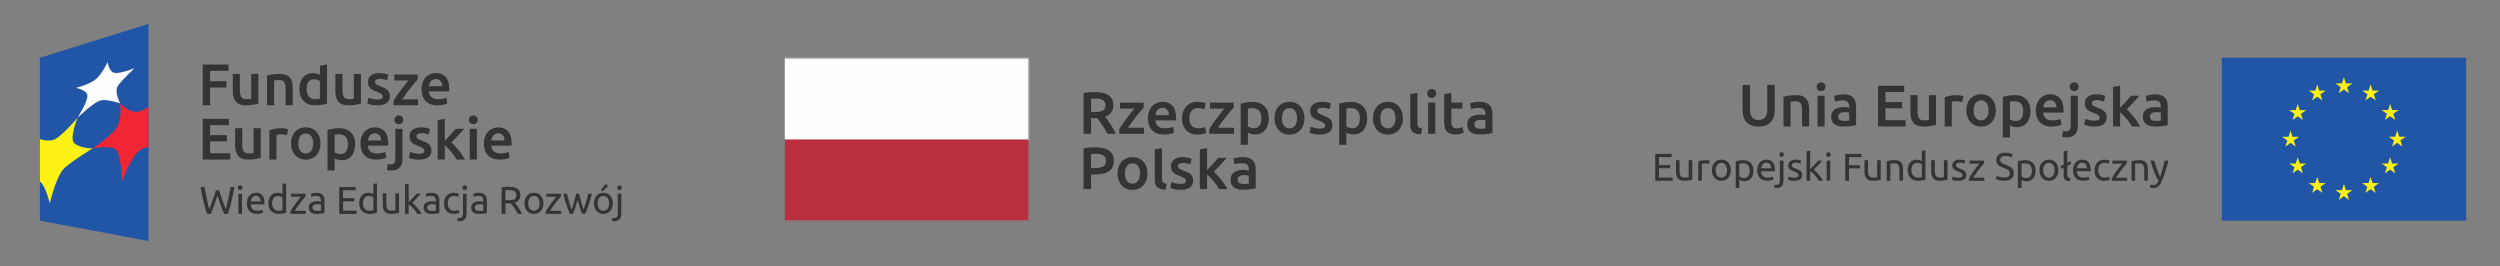 <?xml version="1.0" encoding="UTF-8"?>
<!DOCTYPE svg PUBLIC "-//W3C//DTD SVG 1.0//EN" "http://www.w3.org/TR/2001/REC-SVG-20010904/DTD/svg10.dtd">
<!-- Creator: CorelDRAW X6 -->
<svg xmlns="http://www.w3.org/2000/svg" xml:space="preserve" width="154.78mm" height="16.499mm" version="1.0" style="shape-rendering:geometricPrecision; text-rendering:geometricPrecision; image-rendering:optimizeQuality; fill-rule:evenodd; clip-rule:evenodd"
viewBox="0 0 15340434 1635216"
 xmlns:xlink="http://www.w3.org/1999/xlink">
 <rect x="0" y="0" width="15340434" height="1635216" fill="#808080" stroke="none"/>
 <defs>
  <style type="text/css">
   <![CDATA[
    .fil7 {fill:none;fill-rule:nonzero}
    .fil0 {fill:#2056A5;fill-rule:nonzero}
    .fil2 {fill:#333436;fill-rule:nonzero}
    .fil6 {fill:#81858A;fill-rule:nonzero}
    .fil5 {fill:#BA2F3E;fill-rule:nonzero}
    .fil3 {fill:#F12635;fill-rule:nonzero}
    .fil1 {fill:#FEF116;fill-rule:nonzero}
    .fil4 {fill:#FEFEFE;fill-rule:nonzero}
   ]]>
  </style>
 </defs>
 <g id="Warstwa_x0020_1">
  <g id="_753208864">
   <polygon class="fil0" points="13633540,1353800 15132379,1353800 15132379,354481 13633540,354481 "/>
   <path class="fil1" d="M14351006 572288l31686 -23103 31587 23103 -12032 -37325 32132 -23063 -39575 0 -12112 -37762 -12042 37762 -39724 0 32023 23063 -11943 37325zm-163702 43926l31716 -23093 31597 23093 -12062 -37276 32161 -23102 -39595 0 -12190 -37891 -12052 37980 -39546 -89 32063 23102 -12092 37276zm-88149 21864l-12052 37851 -39595 -80 32033 23083 -11953 37375 31567 -23023 31725 23023 -12061 -37375 32171 -23083 -39635 0 -12200 -37771zm-43827 238432l31527 23202 -12012 -37266 32142 -23143 -39556 0 -12101 -37850 -12260 37969 -39516 -119 32023 23143 -11923 37266 31676 -23202zm56008 126753l-12201 -37781 -12042 37781 -39625 0 32073 23182 -12013 37246 31607 -23142 31696 23142 -12062 -37246 32191 -23182 -39624 0zm119934 119964l-12111 -37731 -12141 37830 -39605 -99 32181 23143 -12002 37325 31567 -23132 31745 23132 -12082 -37325 32172 -23143 -39724 0zm163504 43510l-12082 -37890 -12091 37890 -39684 0 32161 23044 -12101 37325 31715 -23093 31686 23093 -12161 -37325 32271 -23044 -39714 0zm163504 -43510l-12181 -37731 -12191 37830 -39426 -99 31993 23143 -11973 37325 31597 -23132 31686 23132 -12052 -37325 32280 -23143 -39733 0zm120023 -119964l-12171 -37781 -12071 37781 -39575 0 32141 23182 -12240 37246 31745 -23142 31686 23142 -12071 -37246 32221 -23182 -39665 0zm82996 -164415l-39634 0 -11963 -37811 -12270 37811 -39466 0 32122 23132 -12191 37316 31805 -23103 31616 23103 -12111 -37316 32092 -23132zm-126842 -103145l31675 -23014 31686 23014 -12052 -37266 32162 -23024 -39585 0 -12211 -37930 -12042 38059 -39545 -129 32092 23024 -12180 37266zm-87892 -217708l-11933 37930 -39734 -109 32152 23112 -11973 37405 31676 -23202 31488 23202 -11933 -37405 32023 -23112 -39576 0 -12190 -37821z"/>
   <polygon class="fil2" points="10156699,1109164 10156699,944282 10257366,944282 10257366,964065 10179782,964065 10179782,1013065 10248764,1013065 10248764,1032323 10179782,1032323 10179782,1089460 10263303,1089460 10263303,1109164 "/>
   <path class="fil2" d="M10383961 1103029c-5094,1228 -11774,2586 -20090,4023 -8315,1447 -18008,2121 -28950,2121 -9525,0 -17503,-1357 -23995,-4123 -6531,-2795 -11745,-6719 -15729,-11784 -3994,-5094 -6799,-11081 -8553,-17969 -1754,-6908 -2627,-14559 -2627,-22974l0 -69497 22122 0 0 64720c0,15085 2349,25878 7136,32380 4777,6511 12756,9772 24044,9772 2389,0 4857,-89 7364,-258 2538,-178 4936,-376 7156,-565 2230,-277 4222,-505 6056,-753 1833,-218 3132,-525 3935,-852l0 -104444 22131 0 0 120203z"/>
   <path class="fil2" d="M10466531 982826c1903,0 4103,119 6561,367 2438,248 4866,565 7255,952 2398,396 4529,783 6531,1179 1992,426 3459,783 4421,1080l-3836 19287c-1754,-664 -4609,-1407 -8672,-2299 -4014,-852 -9228,-1279 -15571,-1279 -4142,0 -8246,427 -12299,1279 -4024,892 -6680,1477 -7949,1794l0 103987 -22141 0 0 -118487c5262,-1933 11734,-3737 19495,-5362 7829,-1675 16522,-2498 26205,-2498z"/>
   <path class="fil2" d="M10620728 1044484c0,9812 -1427,18732 -4252,26670 -2914,7880 -6878,14768 -12062,20447 -5134,5679 -11298,10090 -18434,13212 -7127,3072 -14927,4628 -23311,4628 -8405,0 -16185,-1556 -23331,-4628 -7136,-3122 -13271,-7533 -18425,-13212 -5184,-5679 -9158,-12567 -12042,-20447 -2844,-7938 -4252,-16858 -4252,-26670 0,-9674 1408,-18554 4252,-26562 2884,-7999 6858,-14817 12042,-20586 5154,-5689 11289,-10109 18425,-13211 7146,-3092 14926,-4629 23331,-4629 8384,0 16184,1537 23311,4629 7136,3102 13300,7522 18434,13211 5184,5769 9148,12587 12062,20586 2825,8008 4252,16888 4252,26562zm-23083 0c0,-13995 -3142,-25036 -9386,-33203 -6303,-8157 -14807,-12270 -25590,-12270 -10794,0 -19317,4113 -25611,12270 -6234,8167 -9376,19208 -9376,33203 0,13964 3142,25025 9376,33192 6294,8206 14817,12260 25611,12260 10783,0 19287,-4054 25590,-12260 6244,-8167 9386,-19228 9386,-33192z"/>
   <path class="fil2" d="M10759702 1047546c0,9376 -1219,18048 -3707,25967 -2409,7899 -6046,14728 -10823,20447 -4728,5728 -10585,10159 -17473,13340 -6928,3202 -14808,4738 -23678,4738 -7126,0 -13449,-952 -18910,-2865 -5501,-1873 -9535,-3687 -12261,-5451l0 49536 -22121 0 0 -163970c5233,-1278 11774,-2695 19604,-4202 7899,-1516 16978,-2260 27236,-2260 9574,0 18117,1537 25709,4540 7642,3003 14143,7284 19555,12845 5372,5550 9525,12359 12508,20377 2894,7998 4361,16987 4361,26958zm-23093 0c0,-14421 -3529,-25531 -10714,-33311 -7097,-7761 -16661,-11656 -28524,-11656 -6680,0 -11854,238 -15600,684 -3757,516 -6681,1061 -8921,1695l0 78050c2726,2250 6562,4351 11646,6422 5075,2082 10645,3103 16651,3103 6333,0 11804,-1170 16333,-3469 4490,-2240 8207,-5432 11051,-9525 2874,-3994 4896,-8781 6224,-14222 1219,-5521 1854,-11388 1854,-17771z"/>
   <path class="fil2" d="M10782785 1044721c0,-10971 1605,-20526 4777,-28682 3181,-8187 7384,-14946 12607,-20378 5213,-5362 11259,-9415 18078,-12131 6799,-2646 13806,-3994 20942,-3994 16631,0 29416,5174 38277,15541 8930,10377 13340,26234 13340,47513l0 3687c0,1507 -69,2875 -238,4133l-84700 0c951,12865 4707,22608 11179,29258 6492,6670 16671,9981 30447,9981 7800,0 14332,-625 19694,-1993 5272,-1348 9286,-2676 11962,-3905l3103 18544c-2696,1417 -7404,2904 -14124,4500 -6759,1595 -14410,2428 -23013,2428 -10794,0 -20070,-1645 -27950,-4876 -7829,-3271 -14331,-7761 -19386,-13460 -5084,-5748 -8831,-12507 -11318,-20357 -2458,-7850 -3677,-16433 -3677,-25809zm84918 -12141c188,-9970 -2289,-18187 -7473,-24629 -5173,-6422 -12240,-9653 -21279,-9653 -5055,0 -9564,1001 -13459,3003 -3866,1932 -7156,4539 -9872,7691 -2706,3191 -4777,6848 -6283,10952 -1527,4162 -2518,8325 -2994,12636l61360 0z"/>
   <path class="fil2" d="M10901302 1153704c-1903,0 -4361,-258 -7394,-714 -3003,-485 -5560,-1139 -7612,-1912l2845 -18088c1615,485 3439,892 5510,1209 2032,317 3935,456 5689,456 7612,0 13044,-2309 16284,-7037 3271,-4648 4887,-11517 4887,-20585l0 -121600 22151 0 0 121362c0,15907 -3627,27662 -10843,35382 -7235,7662 -17701,11527 -31517,11527zm31180 -190611c-3984,0 -7334,-1338 -10139,-3934 -2775,-2597 -4172,-6185 -4172,-10575 0,-4451 1397,-8009 4172,-10615 2805,-2597 6155,-3925 10139,-3925 3935,0 7305,1328 10100,3925 2785,2606 4182,6164 4182,10615 0,4390 -1397,7978 -4182,10575 -2795,2596 -6165,3934 -10100,3934z"/>
   <path class="fil2" d="M11009333 1090402c9029,0 15769,-1209 20100,-3568 4390,-2399 6561,-6205 6561,-11388 0,-5412 -2131,-9733 -6452,-12855 -4252,-3211 -11329,-6789 -21160,-10714 -4787,-1903 -9317,-3915 -13707,-5877 -4342,-1982 -8118,-4262 -11289,-6997 -3162,-2716 -5699,-5977 -7612,-9753 -1923,-3806 -2874,-8514 -2874,-14044 0,-10952 4073,-19624 12151,-26027 8107,-6462 19148,-9683 33083,-9683 3499,0 6968,189 10456,615 3489,386 6760,852 9753,1387 3033,575 5699,1190 8008,1804 2250,664 4064,1209 5322,1675l-4053 19049c-2349,-1298 -6096,-2626 -11140,-3934 -5095,-1348 -11190,-2012 -18346,-2012 -6184,0 -11586,1209 -16165,3667 -4609,2478 -6888,6303 -6888,11546 0,2706 466,5104 1526,7156 1031,2042 2617,3905 4758,5560 2150,1675 4777,3241 7968,4688 3182,1378 6958,2904 11428,4490 5887,2210 11090,4410 15719,6551 4579,2151 8513,4609 11784,7493 3231,2864 5729,6294 7473,10337 1724,4084 2587,9029 2587,14897 0,11417 -4222,20090 -12686,25907 -8475,5897 -20586,8792 -36305,8792 -10952,0 -19515,-873 -25719,-2686 -6155,-1814 -10397,-3212 -12578,-4193l4034 -19009c2538,931 6601,2329 12122,4242 5540,1912 12944,2884 22141,2884z"/>
   <path class="fil2" d="M11130219 1041143c4787,3648 9802,8177 15085,13559 5332,5362 10595,11249 15719,17503 5183,6264 10040,12607 14658,19009 4579,6453 8484,12449 11676,17959l-25948 0c-3369,-5510 -7175,-11209 -11556,-17007 -4401,-5788 -8910,-11309 -13697,-16621 -4748,-5332 -9584,-10228 -14470,-14668 -4956,-4421 -9654,-8147 -14064,-11180l0 59476 -22152 0 0 -180838 22152 -3826 0 112829 12617 -12637c4569,-4589 9098,-9257 13528,-14034 4480,-4738 8682,-9327 12607,-13678 3994,-4351 7404,-8236 10278,-11566l25908 0c-3608,4014 -7582,8325 -11894,13122 -4252,4718 -8721,9555 -13291,14411 -4638,4817 -9296,9683 -13935,14500 -4707,4867 -9078,9356 -13221,13687z"/>
   <path class="fil2" d="M11219459 963093c-3985,0 -7344,-1328 -10120,-3924 -2794,-2657 -4123,-6155 -4123,-10635 0,-4381 1329,-7959 4123,-10555 2776,-2617 6135,-3935 10120,-3935 3984,0 7364,1318 10109,3935 2775,2596 4173,6174 4173,10555 0,4480 -1398,7978 -4173,10635 -2745,2596 -6125,3924 -10109,3924zm11179 146080l-22111 0 0 -123730 22111 0 0 123730z"/>
   <polygon class="fil2" points="11322723,1109164 11322723,944282 11422191,944282 11422191,964065 11345816,964065 11345816,1013769 11413647,1013769 11413647,1033284 11345816,1033284 11345816,1109164 "/>
   <path class="fil2" d="M11540480 1103029c-5065,1228 -11794,2586 -20110,4023 -8315,1447 -18008,2121 -28901,2121 -9554,0 -17552,-1357 -24044,-4123 -6531,-2795 -11735,-6719 -15729,-11784 -3964,-5094 -6789,-11081 -8543,-17969 -1745,-6908 -2647,-14559 -2647,-22974l0 -69497 22132 0 0 64720c0,15085 2399,25878 7176,32380 4747,6511 12735,9772 24044,9772 2349,0 4827,-89 7374,-258 2537,-178 4886,-376 7106,-565 2240,-277 4252,-505 6105,-753 1824,-218 3083,-525 3886,-852l0 -104444 22151 0 0 120203z"/>
   <path class="fil2" d="M11577359 989001c5045,-1269 11824,-2587 20209,-4034 8395,-1387 18068,-2150 29059,-2150 9803,0 18009,1417 24530,4152 6482,2775 11666,6710 15571,11676 3855,5015 6601,11011 8196,18008 1566,6968 2369,14609 2369,23053l0 69458 -22102 0 0 -64720c0,-7562 -535,-14074 -1566,-19466 -1030,-5431 -2735,-9782 -5084,-13102 -2399,-3360 -5590,-5768 -9564,-7265 -3945,-1487 -8881,-2270 -14728,-2270 -2379,0 -4857,90 -7364,238 -2528,149 -4966,367 -7275,625 -2319,218 -4391,505 -6184,822 -1824,308 -3142,536 -3925,694l0 104444 -22142 0 0 -120163z"/>
   <path class="fil2" d="M11792718 925491l22141 -3806 0 181076c-5094,1437 -11586,2864 -19524,4291 -7890,1447 -17067,2112 -27385,2112 -9505,0 -18078,-1477 -25709,-4451 -7572,-3072 -14094,-7324 -19466,-12864 -5411,-5580 -9604,-12379 -12488,-20348 -2953,-8018 -4440,-17087 -4440,-27047 0,-9495 1249,-18247 3707,-26166 2438,-7938 6055,-14737 10843,-20456 4717,-5709 10565,-10179 17473,-13331 6888,-3201 14807,-4777 23668,-4777 7126,0 13469,972 18920,2884 5491,1893 9554,3717 12260,5461l0 -62578zm0 83303c-2706,-2260 -6621,-4381 -11655,-6443 -5075,-2071 -10645,-3072 -16651,-3072 -6373,0 -11775,1130 -16334,3439 -4480,2290 -8186,5461 -11051,9495 -2864,4044 -4906,8831 -6174,14391 -1259,5600 -1923,11487 -1923,17850 0,14450 3588,25610 10714,33420 7146,7850 16651,11824 28534,11824 6076,0 11081,-317 15144,-872 4074,-535 7156,-1160 9396,-1725l0 -78307z"/>
   <path class="fil2" d="M11950265 1103029c-5094,1228 -11774,2586 -20080,4023 -8385,1447 -18018,2121 -28960,2121 -9525,0 -17513,-1357 -23995,-4123 -6531,-2795 -11745,-6719 -15739,-11784 -3974,-5094 -6799,-11081 -8543,-17969 -1754,-6908 -2646,-14559 -2646,-22974l0 -69497 22141 0 0 64720c0,15085 2349,25878 7146,32380 4767,6511 12746,9772 24034,9772 2379,0 4847,-89 7364,-258 2548,-178 4936,-376 7146,-565 2240,-277 4222,-505 6076,-753 1824,-218 3112,-525 3925,-852l0 -104444 22131 0 0 120203z"/>
   <path class="fil2" d="M12015926 1090402c9029,0 15759,-1209 20100,-3568 4371,-2399 6561,-6205 6561,-11388 0,-5412 -2121,-9733 -6452,-12855 -4252,-3211 -11328,-6789 -21170,-10714 -4787,-1903 -9307,-3915 -13697,-5877 -4331,-1982 -8107,-4262 -11249,-6997 -3202,-2716 -5739,-5977 -7662,-9753 -1912,-3806 -2864,-8514 -2864,-14044 0,-10952 4054,-19624 12191,-26027 8077,-6462 19108,-9683 33043,-9683 3499,0 6958,189 10457,615 3488,386 6759,852 9752,1387 3033,575 5699,1190 8008,1804 2250,664 4044,1209 5323,1675l-4054 19049c-2359,-1298 -6085,-2626 -11140,-3934 -5084,-1348 -11190,-2012 -18346,-2012 -6174,0 -11576,1209 -16174,3667 -4619,2478 -6879,6303 -6879,11546 0,2706 466,5104 1517,7156 1020,2042 2626,3905 4757,5560 2161,1675 4787,3241 7978,4688 3172,1378 6998,2904 11428,4490 5897,2210 11090,4410 15719,6551 4569,2151 8514,4609 11784,7493 3221,2864 5729,6294 7473,10337 1715,4084 2597,9029 2597,14897 0,11417 -4222,20090 -12706,25907 -8494,5897 -20566,8792 -36295,8792 -10951,0 -19515,-873 -25719,-2686 -6185,-1814 -10347,-3212 -12587,-4193l4024 -19009c2557,931 6620,2329 12141,4242 5540,1912 12944,2884 22141,2884z"/>
   <path class="fil2" d="M12174167 1002113c-3300,3648 -7720,8792 -13221,15482 -5441,6650 -11348,14024 -17573,22101 -6263,8118 -12537,16602 -18801,25472 -6284,8900 -11774,17424 -16561,25462l68059 0 0 18603 -94453 0 0 -14797c3816,-7017 8494,-14639 14015,-23054 5570,-8444 11387,-16789 17513,-25105 6105,-8355 12071,-16214 17849,-23598 5799,-7354 10823,-13618 15125,-18653l-61191 0 0 -18543 89239 0 0 16630z"/>
   <path class="fil2" d="M12296500 1089232c24094,0 36196,-8246 36196,-24758 0,-5064 -1090,-9425 -3221,-12983 -2161,-3548 -5055,-6651 -8732,-9317 -3608,-2587 -7790,-4836 -12498,-6749 -4648,-1913 -9574,-3806 -14857,-5709 -5996,-2071 -11725,-4401 -17126,-7037 -5392,-2616 -10090,-5679 -14015,-9267 -3984,-3568 -7136,-7800 -9405,-12746 -2319,-4886 -3469,-10813 -3469,-17840 0,-14420 4906,-25689 14767,-33796 9842,-8108 23381,-12102 40686,-12102 9980,0 19069,1051 27255,3172 8177,2170 14153,4470 17949,7056l-7344 18762c-3340,-2002 -8315,-4054 -14886,-6036 -6571,-2012 -14262,-2983 -22974,-2983 -4421,0 -8554,466 -12389,1447 -3816,932 -7136,2339 -9981,4272 -2884,1863 -5084,4291 -6779,7265 -1655,2913 -2498,6343 -2498,10337 0,4440 873,8176 2597,11199 1735,3003 4202,5689 7384,7939 3211,2329 6858,4421 11071,6333 4172,1854 8840,3806 13935,5719 7126,2815 13657,5669 19634,8534 5976,2854 11090,6303 15431,10287 4401,3915 7780,8613 10159,14104 2339,5520 3538,12111 3538,19862 0,14450 -5262,25580 -15798,33351 -10595,7740 -25432,11675 -44630,11675 -6531,0 -12488,-486 -17998,-1348 -5432,-892 -10298,-1903 -14589,-3062 -4322,-1190 -8019,-2508 -11071,-3826 -3122,-1368 -5521,-2508 -7295,-3439l6938 -19069c3598,2071 9188,4420 16631,6888 7483,2567 16611,3865 27384,3865z"/>
   <path class="fil2" d="M12491155 1047546c0,9376 -1219,18048 -3677,25967 -2488,7899 -6125,14728 -10843,20447 -4738,5728 -10585,10159 -17473,13340 -6928,3202 -14808,4738 -23688,4738 -7176,0 -13439,-952 -18950,-2865 -5461,-1873 -9554,-3687 -12220,-5451l0 49536 -22122 0 0 -163970c5223,-1278 11774,-2695 19614,-4202 7850,-1516 16928,-2260 27226,-2260 9564,0 18117,1537 25709,4540 7612,3003 14134,7284 19525,12845 5392,5550 9535,12359 12498,20377 2934,7998 4401,16987 4401,26958zm-23083 0c0,-14421 -3568,-25531 -10714,-33311 -7116,-7761 -16671,-11656 -28534,-11656 -6680,0 -11913,238 -15610,684 -3717,516 -6671,1061 -8910,1695l0 78050c2666,2250 6561,4351 11625,6422 5085,2082 10615,3103 16671,3103 6333,0 11804,-1170 16284,-3469 4529,-2240 8246,-5432 11100,-9525 2845,-3994 4896,-8781 6175,-14222 1269,-5521 1913,-11388 1913,-17771z"/>
   <path class="fil2" d="M12630366 1044484c0,9812 -1447,18732 -4252,26670 -2874,7880 -6908,14768 -12071,20447 -5144,5679 -11259,10090 -18415,13212 -7146,3072 -14936,4628 -23291,4628 -8454,0 -16215,-1556 -23331,-4628 -7166,-3122 -13301,-7533 -18464,-13212 -5154,-5679 -9178,-12567 -12033,-20447 -2824,-7938 -4251,-16858 -4251,-26670 0,-9674 1427,-18554 4251,-26562 2855,-7999 6879,-14817 12033,-20586 5163,-5689 11298,-10109 18464,-13211 7116,-3092 14877,-4629 23331,-4629 8355,0 16145,1537 23291,4629 7156,3102 13271,7522 18415,13211 5163,5769 9197,12587 12071,20586 2805,8008 4252,16888 4252,26562zm-23102 0c0,-13995 -3132,-25036 -9376,-33203 -6294,-8157 -14768,-12270 -25551,-12270 -10793,0 -19357,4113 -25611,12270 -6273,8167 -9376,19208 -9376,33203 0,13964 3103,25025 9376,33192 6254,8206 14818,12260 25611,12260 10783,0 19257,-4054 25551,-12260 6244,-8167 9376,-19228 9376,-33192z"/>
   <path class="fil2" d="M12700815 1111572c-13658,-297 -23331,-3281 -29030,-8791 -5729,-5590 -8603,-14213 -8603,-25948l0 -48524 -13578 6868 -7602 -14758 21180 -10684 0 -81400 22122 -3816 0 73779 17394 -9049 7374 14767 -24768 12875 0 56384c0,3638 337,6651 961,9029 644,2379 1665,4262 3112,5709 1427,1447 3301,2498 5689,3231 2438,704 5342,1308 8851,1794l-3102 18534z"/>
   <path class="fil2" d="M12720548 1044721c0,-10971 1595,-20526 4777,-28682 3152,-8187 7374,-14946 12607,-20378 5213,-5362 11249,-9415 18078,-12131 6809,-2646 13806,-3994 20942,-3994 16641,0 29436,5174 38286,15541 8930,10377 13341,26234 13341,47513l0 3687c0,1507 -70,2875 -228,4133l-84710 0c951,12865 4668,22608 11179,29258 6492,6670 16631,9981 30447,9981 7761,0 14332,-625 19674,-1993 5292,-1348 9316,-2676 11972,-3905l3113 18544c-2706,1417 -7394,2904 -14163,4500 -6740,1595 -14362,2428 -22974,2428 -10784,0 -20110,-1645 -27940,-4876 -7840,-3271 -14341,-7761 -19436,-13460 -5054,-5748 -8840,-12507 -11269,-20357 -2448,-7850 -3696,-16433 -3696,-25809zm84948 -12141c158,-9970 -2290,-18187 -7493,-24629 -5174,-6422 -12250,-9653 -21269,-9653 -5104,0 -9564,1001 -13469,3003 -3876,1932 -7176,4539 -9862,7691 -2726,3191 -4787,6848 -6294,10952 -1516,4162 -2517,8325 -3003,12636l61390 0z"/>
   <path class="fil2" d="M12913071 1109451c-9980,0 -18762,-1606 -26314,-4797 -7522,-3152 -13856,-7582 -19029,-13340 -5164,-5660 -9000,-12459 -11557,-20318 -2537,-7860 -3776,-16522 -3776,-26037 0,-9534 1348,-18296 4163,-26205 2775,-7899 6710,-14777 11764,-20565 5095,-5788 11319,-10308 18683,-13569 7384,-3231 15590,-4846 24619,-4846 5580,0 11120,456 16681,1387 5540,912 10832,2448 15937,4500l-4976 18831c-3360,-1546 -7205,-2834 -11536,-3826 -4391,-931 -9000,-1387 -13945,-1387 -12379,0 -21844,3895 -28406,11665 -6620,7731 -9921,19099 -9921,34015 0,6641 744,12786 2260,18316 1517,5550 3895,10288 7156,14292 3241,3915 7414,6997 12458,9148 5105,2160 11289,3221 18594,3221 5867,0 11189,-545 15937,-1695 4757,-1080 8513,-2289 11169,-3568l3122 18593c-1278,783 -3122,1507 -5510,2260 -2349,694 -5045,1308 -8088,1893 -2963,545 -6194,1011 -9613,1427 -3430,397 -6680,605 -9872,605z"/>
   <path class="fil2" d="M13050856 1002113c-3311,3648 -7721,8792 -13222,15482 -5451,6650 -11348,14024 -17582,22101 -6304,8118 -12548,16602 -18841,25472 -6264,8900 -11735,17424 -16512,25462l68060 0 0 18603 -94513 0 0 -14797c3846,-7017 8524,-14639 14064,-23054 5590,-8444 11388,-16789 17513,-25105 6105,-8355 12072,-16214 17850,-23598 5808,-7354 10823,-13618 15114,-18653l-61191 0 0 -18543 89260 0 0 16630z"/>
   <path class="fil2" d="M13079637 989001c5075,-1269 11815,-2587 20209,-4034 8425,-1387 18118,-2150 29060,-2150 9841,0 18008,1417 24530,4152 6491,2775 11665,6710 15570,11676 3915,5015 6641,11011 8197,18008 1595,6968 2408,14609 2408,23053l0 69458 -22161 0 0 -64720c0,-7562 -516,-14074 -1507,-19466 -1060,-5431 -2725,-9782 -5114,-13102 -2408,-3360 -5600,-5768 -9574,-7265 -3935,-1487 -8880,-2270 -14708,-2270 -2409,0 -4867,90 -7374,238 -2537,149 -4975,367 -7295,625 -2309,218 -4321,505 -6174,822 -1814,308 -3132,536 -3925,694l0 104444 -22142 0 0 -120163z"/>
   <path class="fil2" d="M13196262 1132256c1754,833 4024,1556 6759,2300 2795,684 5560,1090 8197,1090 8771,0 15570,-2002 20506,-5828 4916,-3895 9346,-10228 13340,-18930 -10020,-19049 -19337,-39228 -27989,-60616 -8633,-21349 -15848,-42955 -21527,-64779l23807 0c1734,7086 3815,14797 6273,23023 2478,8306 5223,16770 8197,25472 3043,8712 6303,17453 9762,26155 3489,8742 7166,17146 10972,25234 6036,-16651 11279,-33163 15699,-49477 4470,-16333 8633,-33172 12627,-50407l22845 0c-5729,23261 -12052,45700 -19079,67157 -6948,21537 -14480,41637 -22568,60369 -3181,7096 -6481,13291 -9871,18435 -3419,5163 -7205,9385 -11338,12735 -4113,3340 -8752,5749 -13886,7345 -5183,1595 -10991,2418 -17533,2418 -1754,0 -3538,-159 -5431,-387 -1923,-257 -3806,-545 -5639,-941 -1774,-387 -3449,-862 -4956,-1318 -1526,-466 -2587,-853 -3231,-1160l4064 -17890z"/>
   <path class="fil2" d="M10790743 776536c-17077,0 -31715,-2458 -43985,-7393 -12290,-4936 -22409,-11854 -30497,-20764 -8038,-8851 -14014,-19357 -17820,-31359 -3855,-12012 -5768,-25224 -5768,-39654l0 -156160 45779 0 0 151848c0,11279 1259,20943 3766,28990 2538,8098 6175,14629 10823,19674 4698,5055 10239,8742 16602,11200 6372,2368 13538,3627 21447,3627 7929,0 15184,-1259 21626,-3627 6482,-2458 12112,-6145 16810,-11200 4638,-5045 8275,-11576 10822,-19674 2508,-8047 3777,-17711 3777,-28990l0 -151848 45779 0 0 156160c0,14430 -1992,27642 -5927,39654 -3974,12002 -10000,22508 -18038,31359 -8078,8910 -18355,15828 -30853,20764 -12498,4935 -27256,7393 -44343,7393z"/>
   <path class="fil2" d="M10943642 593706c8395,-2408 19327,-4708 32786,-6839 13509,-2170 28396,-3251 44739,-3251 15372,0 28217,2072 38584,6324 10347,4152 18583,10059 24718,17651 6066,7582 10427,16720 12974,27415 2498,10674 3776,22379 3776,35134l0 106010 -43629 0 0 -99171c0,-10070 -684,-18662 -1982,-25739 -1318,-7106 -3499,-12855 -6482,-17335 -3052,-4420 -7086,-7651 -12280,-9742 -5163,-2032 -11497,-3083 -18930,-3083 -5540,0 -11308,397 -17315,1081 -6016,743 -10476,1367 -13350,1833l0 152156 -43609 0 0 -182444z"/>
   <path class="fil2" d="M11201093 532406c0,8156 -2616,14668 -7938,19475 -5283,4837 -11537,7186 -18732,7186 -7444,0 -13856,-2349 -19109,-7186 -5302,-4807 -7969,-11319 -7969,-19475 0,-8385 2667,-15006 7969,-19852 5253,-4787 11665,-7196 19109,-7196 7195,0 13449,2409 18732,7196 5322,4846 7938,11467 7938,19852zm-4717 243774l-43609 0 0 -188609 43609 0 0 188609z"/>
   <path class="fil2" d="M11312524 579246c14391,0 26552,1833 36424,5451 9861,3617 17691,8662 23578,15154 5897,6492 10129,14341 12647,23598 2547,9257 3766,19456 3766,30427l0 114335c-6720,1437 -16869,3181 -30447,5243 -13608,2071 -28891,3072 -45968,3072 -11308,0 -21616,-1080 -31002,-3250 -9415,-2141 -17394,-5650 -23975,-10467 -6630,-4777 -11834,-11070 -15521,-18741 -3756,-7692 -5619,-17226 -5619,-28505 0,-10793 2121,-19931 6333,-27394 4222,-7424 9921,-13529 17097,-18227 7215,-4658 15580,-8048 25095,-10069 9475,-2012 19396,-3063 29743,-3063 4807,0 9852,317 15154,922 5263,585 10912,1605 16908,3033l0 -7226c0,-5005 -584,-9831 -1774,-14391 -1189,-4588 -3310,-8622 -6303,-12081 -3023,-3499 -6997,-6175 -11894,-8127 -4945,-1893 -11130,-2875 -18573,-2875 -10070,0 -19376,704 -27801,2181 -8404,1427 -15233,3092 -20555,5015l-5352 -35294c5500,-1952 13558,-3895 24113,-5798 10595,-1942 21884,-2923 33926,-2923zm3608 162691c13469,0 23648,-744 30605,-2230l0 -48268c-2378,-733 -5877,-1466 -10416,-2170 -4579,-743 -9644,-1100 -15174,-1100 -4757,0 -9654,357 -14560,1100 -4945,704 -9405,2012 -13370,3954 -3944,1903 -7175,4639 -9554,8128 -2398,3468 -3588,7899 -3588,13142 0,10347 3221,17493 9713,21497 6492,3925 15283,5947 26344,5947z"/>
   <polygon class="fil2" points="11524176,776150 11524176,526271 11684627,526271 11684627,564825 11569648,564825 11569648,626512 11672020,626512 11672020,664372 11569648,664372 11569648,737586 11693319,737586 11693319,776150 "/>
   <path class="fil2" d="M11879738 766467c-8395,2131 -19337,4351 -32816,6650 -13489,2289 -28267,3419 -44333,3419 -15154,0 -27870,-2190 -38058,-6501 -10219,-4341 -18385,-10338 -24530,-18029 -6125,-7701 -10506,-16878 -13142,-27602 -2706,-10655 -3955,-22389 -3955,-35135l0 -105663 43609 0 0 98814c0,20169 2904,34640 8801,43262 5897,8623 16215,12994 30863,12994 5293,0 10863,-238 16740,-743 5887,-456 10318,-1051 13182,-1784l0 -152543 43639 0 0 182861z"/>
   <path class="fil2" d="M12040565 626878c-3637,-1219 -8602,-2497 -14955,-3786 -6373,-1318 -13797,-2012 -22191,-2012 -4827,0 -9902,536 -15303,1467 -5432,972 -9227,1804 -11398,2528l0 151075 -43629 0 0 -179560c8435,-3112 18940,-6066 31557,-8831 12607,-2745 26622,-4153 42004,-4153 2894,0 6263,209 10099,546 3875,346 7681,862 11546,1427 3836,585 7563,1328 11210,2180 3578,862 6472,1586 8623,2349l-7563 36770z"/>
   <path class="fil2" d="M12246826 676979c0,14926 -2151,28534 -6492,40774 -4341,12261 -10486,22737 -18385,31369 -7929,8643 -17473,15392 -28673,20179 -11180,4817 -23519,7206 -36959,7206 -13459,0 -25719,-2389 -36790,-7206 -11060,-4787 -20536,-11536 -28504,-20179 -7909,-8632 -14123,-19108 -18554,-31369 -4450,-12240 -6680,-25848 -6680,-40774 0,-14857 2230,-28425 6680,-40546 4431,-12122 10714,-22548 18742,-31220 8048,-8613 17612,-15313 28673,-19971 11061,-4708 23202,-7037 36433,-7037 13212,0 25413,2329 36602,7037 11140,4658 20754,11358 28673,19971 7919,8672 14133,19098 18573,31220 4421,12121 6661,25689 6661,40546zm-44749 0c0,-18732 -4024,-33579 -12062,-44511 -8028,-10961 -19297,-16403 -33698,-16403 -14410,0 -25630,5442 -33727,16403 -8058,10932 -12062,25779 -12062,44511 0,19049 4004,34045 12062,45086 8097,11080 19317,16601 33727,16601 14401,0 25670,-5521 33698,-16601 8038,-11041 12062,-26037 12062,-45086z"/>
   <path class="fil2" d="M12459578 682064c0,14400 -1863,27652 -5620,39664 -3687,12032 -9039,22340 -15986,30972 -7027,8662 -15690,15392 -26176,20229 -10456,4817 -22329,7225 -35541,7225 -8860,0 -17027,-1090 -24470,-3231 -7483,-2230 -13618,-4589 -18435,-7275l0 73293 -43629 0 0 -249235c8930,-2399 19822,-4698 32855,-6888 12954,-2131 26651,-3212 41062,-3212 14926,0 28257,2290 40051,6839 11784,4579 21814,11160 30140,19674 8276,8513 14648,18880 19089,31012 4440,12131 6660,25788 6660,40933zm-44749 703c0,-19475 -4361,-34639 -13112,-45442 -8821,-10803 -22895,-16215 -42410,-16215 -4073,0 -8355,198 -12775,506 -4470,386 -8841,1179 -13182,2418l0 107803c3855,2587 8969,5085 15332,7364 6403,2260 13172,3439 20378,3439 15877,0 27453,-5411 34827,-16254 7325,-10813 10942,-25353 10942,-43619z"/>
   <path class="fil2" d="M12492017 678456c0,-16601 2468,-31141 7404,-43649 4945,-12488 11477,-22904 19663,-31180 8147,-8296 17563,-14589 28118,-18742 10565,-4232 21398,-6333 32479,-6333 25937,0 46166,8087 60725,24143 14520,16126 21815,40200 21815,72143 0,2409 -80,5134 -199,8127 -79,2964 -267,5709 -515,8128l-124434 0c1239,15124 6571,26859 16096,35135 9465,8265 23241,12448 41279,12448 10576,0 20249,-932 29000,-2894 8762,-1933 15680,-3994 20764,-6125l5739 35690c-2369,1189 -5679,2468 -9882,3806 -4242,1328 -8999,2517 -14460,3617 -5372,1041 -11229,1923 -17483,2666 -6264,753 -12607,1100 -19109,1100 -16551,0 -30992,-2448 -43262,-7383 -12250,-4946 -22369,-11785 -30298,-20576 -7909,-8751 -13787,-19079 -17662,-31012 -3865,-11893 -5778,-24926 -5778,-39109zm126595 -19475c0,-6017 -833,-11735 -2518,-17147 -1714,-5401 -4172,-10059 -7403,-14064 -3271,-3964 -7216,-7076 -11904,-9375 -4697,-2280 -10267,-3420 -16799,-3420 -6690,0 -12577,1249 -17622,3776 -5055,2557 -9306,5828 -12835,9941 -3508,4093 -6155,8752 -8107,14044 -1923,5313 -3221,10724 -3935,16245l81123 0z"/>
   <path class="fil2" d="M12682073 843228c-3152,0 -7523,-257 -13182,-892 -5659,-634 -10645,-1734 -14956,-3429l5758 -35670c5293,1675 11666,2488 19099,2488 10119,0 17216,-2904 21309,-8821 4113,-5868 6125,-14728 6125,-26503l0 -182830 43629 0 0 183564c0,24500 -5818,42637 -17464,54422 -11655,11774 -28474,17671 -50318,17671zm72480 -310812c0,8146 -2666,14658 -7929,19435 -5332,4827 -11537,7265 -18782,7265 -7453,0 -13796,-2438 -19118,-7265 -5283,-4777 -7890,-11289 -7890,-19435 0,-8395 2607,-15006 7890,-19833 5322,-4826 11665,-7225 19118,-7225 7245,0 13450,2399 18782,7225 5263,4827 7929,11438 7929,19833z"/>
   <path class="fil2" d="M12850463 740460c11536,0 19941,-1358 25233,-4123 5303,-2805 7929,-7552 7929,-14262 0,-6224 -2844,-11438 -8444,-15511 -5649,-4044 -14956,-8514 -27979,-13341 -7929,-2864 -15204,-5956 -21775,-9207 -6640,-3261 -12349,-7027 -17156,-11309 -4827,-4360 -8593,-9574 -11358,-15748 -2775,-6096 -4173,-13598 -4173,-22508 0,-17295 6363,-30933 19149,-40933 12745,-9941 30060,-14966 51904,-14966 11061,0 21656,1021 31716,3072 10109,2072 17691,4004 22746,5947l-7929 35343c-4817,-2190 -10942,-4163 -18385,-5947 -7483,-1804 -16126,-2725 -25938,-2725 -8930,0 -16145,1506 -21675,4509 -5531,3023 -8296,7652 -8296,13866 0,3162 525,5927 1596,8325 1139,2419 2953,4629 5629,6651 2627,2061 6135,4113 10466,6145 4302,2051 9594,4162 15848,6293 10338,3856 19109,7671 26354,11388 7195,3736 13132,7929 17820,12597 4708,4688 8078,10030 10288,16046 2141,6036 3261,13231 3261,21656 0,17999 -6700,31686 -20051,40933 -13330,9247 -32389,13885 -57117,13885 -16631,0 -29952,-1407 -40071,-4162 -10070,-2766 -17166,-4966 -21249,-6641l7572 -36433c6462,2656 14242,5183 23271,7542 8999,2458 19267,3618 30814,3618z"/>
   <path class="fil2" d="M13009467 661161c5550,-5788 11437,-11973 17671,-18623 6254,-6631 12389,-13212 18385,-19822 6026,-6611 11765,-12944 17127,-19099 5421,-6135 10030,-11457 13905,-16046l51568 0c-11993,13449 -24719,27404 -38049,41835 -13360,14411 -26740,28484 -40200,42201 7196,5997 14788,13311 22697,21815 7958,8513 15640,17602 23113,27206 7453,9614 14410,19257 20902,28891 6492,9604 11913,18494 16254,26661l-50527 0c-4321,-7473 -9306,-15283 -14955,-23440 -5670,-8157 -11705,-16126 -18187,-23846 -6502,-7632 -13142,-14946 -19842,-21795 -6720,-6839 -13370,-12656 -19862,-17434l0 86515 -43629 0 0 -242684 43629 -7225 0 134890z"/>
   <path class="fil2" d="M13225113 579246c14411,0 26552,1833 36433,5451 9872,3617 17701,8662 23589,15154 5907,6492 10109,14341 12617,23598 2557,9257 3786,19456 3786,30427l0 114335c-6720,1437 -16859,3181 -30457,5243 -13549,2071 -28891,3072 -45968,3072 -11309,0 -21606,-1080 -31012,-3250 -9386,-2141 -17344,-5650 -23945,-10467 -6651,-4777 -11844,-11070 -15541,-18741 -3746,-7692 -5610,-17226 -5610,-28505 0,-10793 2121,-19931 6344,-27394 4222,-7424 9911,-13529 17106,-18227 7215,-4658 15561,-8048 25075,-10069 9475,-2012 19386,-3063 29724,-3063 4826,0 9881,317 15184,922 5252,585 10902,1605 16918,3033l0 -7226c0,-5005 -605,-9831 -1804,-14391 -1169,-4588 -3290,-8622 -6274,-12081 -3023,-3499 -7017,-6175 -11913,-8127 -4936,-1893 -11090,-2875 -18573,-2875 -10090,0 -19357,704 -27751,2181 -8445,1427 -15293,3092 -20586,5015l-5382 -35294c5481,-1952 13579,-3895 24124,-5798 10605,-1942 21894,-2923 33916,-2923zm3627 162691c13450,0 23638,-744 30616,-2230l0 -48268c-2389,-733 -5887,-1466 -10417,-2170 -4599,-743 -9643,-1100 -15193,-1100 -4788,0 -9664,357 -14540,1100 -4946,704 -9406,2012 -13390,3954 -3945,1903 -7176,4639 -9564,8128 -2389,3468 -3568,7899 -3568,13142 0,10347 3221,17493 9703,21497 6482,3925 15283,5947 26353,5947z"/>
   <g id="_1030138336">
    <polygon class="fil0" points="911119,146278 244795,354531 244795,1353839 911119,1478779 "/>
    <path class="fil1" d="M244884 1113683l0 -259493c33559,9148 70894,13410 95484,-1388 53807,-32151 135326,-130420 135326,-130420 0,0 -42955,106009 -26780,144920 17156,41330 118993,43540 118993,43540 0,0 -115127,70002 -168707,116386 -55076,47296 -93343,221266 -93343,221266 0,0 -26720,-111500 -60973,-134811z"/>
    <path class="fil3" d="M911119 655908c-23053,14550 -45670,25957 -62648,29268 -53550,10327 -110856,-51142 -110856,-51142 0,0 13450,89864 -20238,145307 -35462,58377 -149480,131501 -149480,131501 0,0 126030,-24411 150570,14698 26017,41904 29515,187905 29515,187905 0,0 64224,-175278 122492,-199184 11348,-4817 25511,-9267 40645,-13578l0 -244775z"/>
    <path class="fil4" d="M475704 722372c0,0 64422,-100875 60488,-136823 -3816,-34084 -70607,-46364 -70607,-46364 0,0 87456,-21458 125584,-55740 36800,-33163 68932,-101906 68932,-101906 0,0 8176,56889 40903,65026 33747,8514 123909,-27890 123909,-27890 0,0 -71172,67366 -99112,104097 -29218,38316 11824,111262 11824,111262 0,0 -75592,-26324 -117823,-18405 -41627,7899 -144098,106743 -144098,106743z"/>
    <polygon class="fil2" points="1244074,645957 1244074,396038 1402017,396038 1402017,434632 1289496,434632 1289496,498480 1389410,498480 1389410,537034 1289496,537034 1289496,645957 "/>
    <path class="fil2" d="M1585195 636254c-8375,2121 -19327,4351 -32796,6651 -13489,2269 -28257,3409 -44333,3409 -15154,0 -27870,-2180 -38098,-6492 -10179,-4331 -18346,-10337 -24490,-18018 -6155,-7731 -10486,-16889 -13162,-27583 -2666,-10694 -3985,-22389 -3985,-35154l0 -105683 43659 0 0 98814c0,20179 2914,34630 8801,43302 5887,8622 16215,12944 30843,12944 5313,0 10873,-228 16760,-744 5917,-465 10327,-1050 13172,-1764l0 -152552 43629 0 0 182870z"/>
    <path class="fil2" d="M1638576 463494c8415,-2379 19337,-4718 32796,-6839 13499,-2181 28395,-3241 44749,-3241 15362,0 28217,2071 38574,6313 10307,4183 18543,10110 24718,17642 6085,7572 10426,16710 12924,27444 2557,10645 3786,22389 3786,35095l0 106039 -43619 0 0 -99160c0,-10100 -654,-18703 -1952,-25769 -1358,-7116 -3499,-12865 -6532,-17325 -2993,-4440 -7096,-7671 -12220,-9723 -5174,-2071 -11507,-3112 -18950,-3112 -5521,0 -11289,416 -17295,1120 -6036,734 -10496,1328 -13360,1804l0 152165 -43619 0 0 -182453z"/>
    <path class="fil2" d="M2006725 635848c-8643,2696 -19555,5055 -32598,7235 -13132,2171 -26869,3231 -41280,3231 -14926,0 -28257,-2250 -40041,-6848 -11784,-4589 -21864,-11121 -30140,-19674 -8295,-8514 -14638,-18861 -19108,-30982 -4421,-12151 -6680,-25809 -6680,-40923 0,-14887 1853,-28415 5609,-40586 3727,-12131 9188,-22508 16413,-31181 7225,-8672 15937,-15352 26344,-20020 10308,-4668 22201,-7027 35670,-7027 9158,0 17186,1080 24153,3221 6958,2190 13004,4589 18068,7225l0 -56245 43590 -7236 0 239810zm-125118 -89061c0,19247 4598,34332 13746,45254 9119,10932 21725,16403 37811,16403 6968,0 12944,-317 17880,-902 4926,-565 8960,-1279 12091,-1982l0 -108200c-3895,-2617 -8989,-5104 -15372,-7354 -6373,-2300 -13142,-3429 -20377,-3429 -15848,0 -27474,5411 -34798,16214 -7304,10803 -10981,25482 -10981,43996z"/>
    <path class="fil2" d="M2214799 636254c-8405,2121 -19347,4351 -32816,6651 -13499,2269 -28267,3409 -44342,3409 -15155,0 -27871,-2180 -38049,-6492 -10219,-4331 -18395,-10337 -24530,-18018 -6125,-7731 -10496,-16889 -13152,-27583 -2647,-10694 -3945,-22389 -3945,-35154l0 -105683 43599 0 0 98814c0,20179 2924,34630 8821,43302 5917,8622 16205,12944 30833,12944 5313,0 10873,-228 16760,-744 5937,-465 10308,-1050 13182,-1764l0 -152552 43639 0 0 182870z"/>
    <path class="fil2" d="M2315416 610287c11537,0 19932,-1417 25244,-4172 5293,-2746 7919,-7473 7919,-14262 0,-6225 -2825,-11408 -8484,-15521 -5649,-4044 -14966,-8504 -27939,-13331 -7919,-2874 -15204,-5946 -21785,-9138 -6641,-3261 -12329,-7076 -17156,-11388 -4807,-4341 -8593,-9554 -11329,-15689 -2795,-6115 -4142,-13608 -4142,-22518 0,-17335 6323,-30992 19098,-40923 12736,-10010 30021,-14986 51905,-14986 11061,0 21606,1011 31715,3083 10139,2022 17682,3994 22746,5907l-7968 35363c-4777,-2171 -10902,-4153 -18346,-5967 -7483,-1804 -16125,-2686 -25987,-2686 -8880,0 -16095,1467 -21606,4500 -5550,3033 -8295,7661 -8295,13905 0,3092 505,5848 1605,8296 1110,2418 2934,4579 5600,6650 2626,2062 6135,4074 10476,6105 4301,2082 9604,4193 15828,6334 10357,3835 19109,7651 26324,11358 7245,3716 13162,7929 17870,12656 4698,4639 8077,10001 10268,15977 2140,6036 3270,13271 3270,21646 0,18048 -6680,31686 -20010,40933 -13360,9296 -32429,13895 -57168,13895 -16611,0 -29941,-1358 -40060,-4133 -10110,-2795 -17186,-4975 -21250,-6680l7572 -36423c6492,2646 14233,5173 23232,7572 9039,2408 19307,3637 30853,3637z"/>
    <path class="fil2" d="M2562788 488014c-4827,5044 -11140,12131 -18950,21259 -7800,9138 -16165,19327 -25045,30487 -8911,11189 -17880,22855 -26860,34976 -9039,12181 -17116,23767 -24371,34798l97416 0 0 36413 -150034 0 0 -27037c5253,-9614 11893,-20060 19822,-31379 7919,-11298 16116,-22647 24520,-34054 8385,-11438 16750,-22310 25026,-32648 8325,-10337 15739,-19366 22191,-27017l-86921 0 0 -36424 143206 0 0 30626z"/>
    <path class="fil2" d="M2586585 548234c0,-16601 2487,-31151 7423,-43619 4886,-12508 11467,-22895 19604,-31210 8187,-8276 17573,-14550 28158,-18742 10545,-4232 21358,-6304 32439,-6304 25987,0 46206,8068 60785,24144 14529,16086 21755,40120 21755,72153 0,2369 -30,5084 -159,8077 -109,2984 -258,5719 -545,8137l-124404 0c1209,15145 6531,26840 16066,35135 9455,8326 23271,12429 41319,12429 10536,0 20209,-922 29010,-2864 8751,-1943 15669,-3965 20704,-6106l5818 35651c-2438,1199 -5739,2487 -9961,3815 -4202,1319 -8999,2508 -14420,3618 -5402,1041 -11220,1972 -17474,2676 -6244,733 -12607,1090 -19108,1090 -16601,0 -31002,-2448 -43262,-7384 -12270,-4896 -22380,-11784 -30299,-20565 -7958,-8752 -13836,-19089 -17671,-30992 -3866,-11943 -5778,-24996 -5778,-39139zm126604 -19486c0,-5976 -872,-11724 -2567,-17096 -1665,-5392 -4123,-10120 -7393,-14114 -3231,-3964 -7216,-7066 -11914,-9336 -4648,-2289 -10218,-3409 -16759,-3409 -6730,0 -12607,1248 -17662,3766 -5045,2488 -9306,5788 -12785,9911 -3509,4093 -6205,8791 -8098,14024 -1982,5352 -3280,10744 -3994,16254l81172 0z"/>
    <polygon class="fil2" points="1244074,979100 1244074,729181 1404525,729181 1404525,767745 1289496,767745 1289496,829412 1391918,829412 1391918,867302 1289496,867302 1289496,940506 1413207,940506 1413207,979100 "/>
    <path class="fil2" d="M1599635 969347c-8414,2141 -19346,4381 -32806,6661 -13499,2289 -28276,3389 -44382,3389 -15114,0 -27830,-2121 -38058,-6492 -10179,-4261 -18346,-10277 -24481,-17998 -6174,-7691 -10535,-16899 -13162,-27553 -2676,-10714 -3994,-22469 -3994,-35185l0 -105632 43629 0 0 98764c0,20179 2943,34629 8831,43302 5897,8672 16175,12954 30853,12954 5302,0 10862,-258 16750,-714 5907,-515 10287,-1080 13181,-1784l0 -152522 43639 0 0 182810z"/>
    <path class="fil2" d="M1760443 829789c-3568,-1209 -8593,-2448 -14956,-3766 -6383,-1329 -13786,-1993 -22181,-1993 -4836,0 -9921,476 -15322,1398 -5412,1021 -9198,1843 -11388,2577l0 151075 -43629 0 0 -179580c8444,-3092 18950,-6095 31577,-8850 12607,-2736 26631,-4113 41983,-4113 2924,0 6304,138 10110,515 3865,367 7691,862 11546,1447 3865,585 7562,1328 11190,2151 3588,832 6491,1625 8642,2369l-7572 36770z"/>
    <path class="fil2" d="M1966694 879929c0,14916 -2151,28465 -6472,40695 -4302,12330 -10457,22746 -18395,31409 -7929,8652 -17484,15352 -28673,20179 -11170,4826 -23519,7225 -36929,7225 -13489,0 -25749,-2399 -36830,-7225 -11061,-4827 -20516,-11527 -28465,-20179 -7938,-8663 -14113,-19079 -18573,-31409 -4460,-12230 -6650,-25779 -6650,-40695 0,-14916 2190,-28455 6650,-40576 4460,-12131 10724,-22558 18742,-31220 8048,-8662 17652,-15303 28712,-20020 11012,-4659 23153,-6988 36414,-6988 13182,0 25382,2329 36582,6988 11180,4717 20744,11358 28673,20020 7909,8662 14133,19089 18583,31220 4410,12121 6631,25660 6631,40576zm-44700 0c0,-18771 -4014,-33628 -12101,-44540 -8028,-10972 -19267,-16403 -33668,-16403 -14460,0 -25680,5431 -33757,16403 -8038,10912 -12052,25769 -12052,44540 0,18980 4014,33976 12052,45066 8077,11041 19297,16591 33757,16591 14401,0 25640,-5550 33668,-16591 8087,-11090 12101,-26086 12101,-45066z"/>
    <path class="fil2" d="M2179465 884954c0,14460 -1883,27662 -5599,39694 -3727,12003 -9079,22340 -16027,31022 -6977,8613 -15679,15342 -26155,20179 -10427,4807 -22290,7176 -35551,7176 -8871,0 -17028,-1091 -24471,-3241 -7483,-2111 -13608,-4589 -18395,-7186l0 73214 -43668 0 0 -249186c8920,-2408 19822,-4698 32855,-6838 12964,-2221 26661,-3251 41102,-3251 14886,0 28217,2240 40021,6819 11774,4598 21804,11130 30120,19673 8285,8553 14658,18861 19118,30982 4411,12181 6650,25829 6650,40943zm-44718 724c0,-19466 -4361,-34600 -13182,-45443 -8732,-10823 -22865,-16234 -42341,-16234 -4093,0 -8365,198 -12815,584 -4460,347 -8840,1130 -13142,2320l0 107803c3816,2686 8930,5124 15283,7384 6413,2339 13172,3429 20427,3429 15838,0 27474,-5421 34798,-16175 7324,-10853 10972,-25382 10972,-43668z"/>
    <path class="fil2" d="M2211934 881366c0,-16631 2468,-31121 7404,-43648 4896,-12478 11467,-22905 19624,-31210 8167,-8276 17553,-14510 28148,-18752 10535,-4183 21368,-6304 32449,-6304 25987,0 46205,8078 60775,24203 14539,16086 21764,40111 21764,72104 0,2418 -29,5094 -148,8087 -119,3033 -278,5758 -565,8117l-124405 0c1210,15164 6532,26859 16066,35145 9456,8326 23291,12478 41320,12478 10545,0 20218,-971 29010,-2904 8761,-1913 15679,-3925 20714,-6125l5808 35700c-2438,1199 -5749,2448 -9951,3766 -4192,1368 -9009,2567 -14421,3618 -5411,1090 -11229,2022 -17483,2725 -6234,704 -12607,1071 -19099,1071 -16601,0 -31012,-2478 -43262,-7414 -12270,-4886 -22379,-11774 -30298,-20516 -7959,-8751 -13856,-19138 -17671,-31022 -3876,-11893 -5779,-24976 -5779,-39119zm126585 -19475c0,-6016 -862,-11735 -2547,-17126 -1675,-5402 -4123,-10120 -7394,-14084 -3231,-3955 -7225,-7067 -11923,-9356 -4638,-2260 -10258,-3420 -16750,-3420 -6729,0 -12616,1279 -17671,3767 -5045,2517 -9297,5817 -12785,9940 -3499,4084 -6205,8792 -8108,14045 -1962,5272 -3270,10684 -3984,16234l81162 0z"/>
    <path class="fil2" d="M2401950 1046159c-3151,0 -7492,-308 -13181,-942 -5660,-585 -10625,-1695 -14976,-3429l5778 -35680c5293,1724 11665,2537 19119,2537 10099,0 17195,-2934 21289,-8821 4103,-5917 6125,-14738 6125,-26512l0 -182821 43629 0 0 183505c0,24549 -5818,42697 -17464,54461 -11665,11794 -28445,17702 -50319,17702zm72480 -310833c0,8117 -2666,14658 -7919,19446 -5312,4816 -11536,7225 -18742,7225 -7502,0 -13855,-2409 -19118,-7225 -5293,-4788 -7959,-11329 -7959,-19446 0,-8474 2666,-15065 7959,-19832 5263,-4817 11616,-7225 19118,-7225 7206,0 13430,2408 18742,7225 5253,4767 7919,11358 7919,19832z"/>
    <path class="fil2" d="M2570360 943370c11547,0 19941,-1407 25254,-4162 5272,-2726 7909,-7463 7909,-14213 0,-6264 -2825,-11427 -8474,-15501 -5660,-4093 -14966,-8583 -27950,-13330 -7909,-2885 -15203,-5957 -21804,-9188 -6621,-3310 -12310,-7047 -17166,-11398 -4777,-4321 -8553,-9564 -11299,-15659 -2795,-6145 -4192,-13648 -4192,-22548 0,-17295 6383,-30992 19128,-40933 12766,-9981 30051,-14986 51925,-14986 11090,0 21616,1021 31725,3093 10129,2012 17691,4043 22736,5946l-7958 35343c-4788,-2150 -10913,-4172 -18356,-5956 -7483,-1834 -16105,-2676 -25987,-2676 -8880,0 -16095,1467 -21606,4460 -5540,3003 -8325,7641 -8325,13915 0,3112 535,5867 1635,8286 1110,2408 2934,4628 5590,6640 2656,2062 6145,4074 10476,6155 4301,2051 9604,4153 15848,6333 10317,3855 19108,7602 26324,11299 7245,3766 13172,7929 17810,12686 4747,4668 8127,9990 10327,16006 2131,5977 3221,13271 3221,21666 0,18028 -6640,31696 -19980,40884 -13380,9276 -32390,13905 -57158,13905 -16591,0 -29931,-1388 -40051,-4163 -10119,-2755 -17185,-4955 -21249,-6670l7562 -36423c6492,2676 14242,5163 23242,7621 9029,2369 19307,3568 30843,3568z"/>
    <path class="fil2" d="M2729374 864042c5540,-5798 11418,-11933 17662,-18554 6254,-6611 12389,-13211 18405,-19812 6016,-6611 11744,-13043 17106,-19168 5422,-6106 10030,-11468 13896,-16017l51547 0c-11962,13479 -24678,27424 -38019,41825 -13370,14421 -26750,28495 -40179,42172 7185,6026 14767,13291 22676,21804 7959,8564 15640,17613 23123,27256 7443,9624 14371,19247 20893,28851 6491,9594 11923,18485 16224,26671l-50477 0c-4341,-7423 -9327,-15243 -14986,-23450 -5649,-8176 -11685,-16115 -18187,-23796 -6531,-7691 -13132,-14916 -19832,-21805 -6769,-6819 -13330,-12666 -19852,-17493l0 86544 -43639 0 0 -242694 43639 -7195 0 134861z"/>
    <path class="fil2" d="M2930947 735326c0,8167 -2657,14658 -7939,19446 -5323,4806 -11537,7225 -18732,7225 -7483,0 -13856,-2419 -19099,-7225 -5312,-4788 -7988,-11279 -7988,-19446 0,-8434 2676,-15045 7988,-19822 5243,-4827 11616,-7235 19099,-7235 7195,0 13409,2408 18732,7235 5282,4777 7939,11388 7939,19822zm-4698 243764l-43619 0 0 -188599 43619 0 0 188599z"/>
    <path class="fil2" d="M2969174 881366c0,-16631 2478,-31121 7403,-43648 4906,-12478 11477,-22905 19634,-31210 8137,-8276 17553,-14510 28148,-18752 10545,-4183 21358,-6304 32439,-6304 25987,0 46206,8078 60775,24203 14510,16086 21765,40111 21765,72104 0,2418 -30,5094 -149,8087 -109,3033 -277,5758 -565,8117l-124394 0c1199,15164 6531,26859 16046,35145 9514,8326 23291,12478 41339,12478 10526,0 20199,-971 29000,-2904 8761,-1913 15679,-3925 20694,-6125l5808 35700c-2408,1199 -5708,2448 -9950,3766 -4183,1368 -8980,2567 -14401,3618 -5412,1090 -11210,2022 -17483,2725 -6254,704 -12607,1071 -19099,1071 -16601,0 -31002,-2478 -43272,-7414 -12260,-4886 -22360,-11774 -30298,-20516 -7939,-8751 -13826,-19138 -17672,-31022 -3865,-11893 -5768,-24976 -5768,-39119zm126585 -19475c0,-6016 -873,-11735 -2538,-17126 -1665,-5402 -4143,-10120 -7413,-14084 -3221,-3955 -7196,-7067 -11903,-9356 -4649,-2260 -10219,-3420 -16760,-3420 -6730,0 -12607,1279 -17672,3767 -5044,2517 -9306,5817 -12775,9940 -3509,4084 -6204,8792 -8107,14045 -1963,5272 -3271,10684 -3985,16234l81153 0z"/>
    <path class="fil2" d="M1334552 1200554c-6650,21279 -13400,40933 -20208,59050 -6859,18078 -13668,35690 -20467,52827l-23132 0c-8346,-24302 -15799,-49883 -22221,-76851 -6433,-26978 -12399,-56325 -17969,-88080l24272 0c2240,12408 4540,24768 6888,37176 2389,12360 4847,24362 7394,36007 2518,11676 5055,22796 7602,33441 2557,10614 5193,20436 7860,29515 6353,-16661 13092,-35016 20218,-54898 7156,-19911 13846,-40477 20001,-61736l20001 0c6214,21259 12934,41825 20218,61736 7295,19882 14143,38237 20447,54898 2577,-8930 5114,-18663 7661,-29278 2498,-10664 5015,-21774 7483,-33420 2468,-11665 4906,-23727 7225,-36175 2399,-12459 4668,-24858 6948,-37266l23509 0c-5689,31755 -11725,61102 -18187,88080 -6402,26968 -13756,52549 -21993,76851l-23102 0c-6978,-17137 -13817,-34749 -20457,-52827 -6660,-18117 -13340,-37771 -19991,-59050z"/>
    <path class="fil2" d="M1473754 1166311c-3984,0 -7324,-1318 -10109,-3925 -2795,-2606 -4123,-6135 -4123,-10615 0,-4390 1328,-7968 4123,-10565 2785,-2606 6125,-3895 10109,-3895 3994,0 7364,1289 10109,3895 2805,2597 4183,6175 4183,10565 0,4480 -1378,8009 -4183,10615 -2745,2607 -6115,3925 -10109,3925zm11180 146120l-22122 0 0 -123770 22122 0 0 123770z"/>
    <path class="fil2" d="M1514925 1247949c0,-10952 1586,-20486 4777,-28683 3152,-8167 7374,-14946 12627,-20377 5203,-5372 11199,-9406 18068,-12131 6799,-2647 13766,-4004 20932,-4004 16631,0 29406,5173 38287,15550 8920,10367 13340,26245 13340,47504l0 3687c0,1526 -79,2884 -238,4113l-84700 0c951,12865 4648,22627 11179,29297 6482,6681 16631,9971 30457,9971 7751,0 14322,-624 19634,-1992 5313,-1348 9337,-2656 12003,-3915l3122 18593c-2716,1388 -7414,2944 -14183,4470 -6720,1586 -14361,2399 -22964,2399 -10793,0 -20110,-1636 -27960,-4857 -7839,-3270 -14321,-7770 -19415,-13459 -5055,-5739 -8841,-12518 -11269,-20367 -2478,-7830 -3697,-16423 -3697,-25799zm84938 -12131c169,-10001 -2329,-18197 -7483,-24649 -5163,-6403 -12240,-9644 -21289,-9644 -5084,0 -9564,1031 -13459,2993 -3856,1953 -7156,4550 -9852,7751 -2725,3132 -4817,6799 -6313,10912 -1556,4153 -2498,8335 -2983,12637l61379 0z"/>
    <path class="fil2" d="M1733624 1128728l22141 -3826 0 181116c-5124,1398 -11586,2855 -19555,4272 -7928,1407 -17037,2141 -27354,2141 -9495,0 -18078,-1507 -25710,-4540 -7592,-2993 -14123,-7274 -19495,-12835 -5421,-5550 -9564,-12329 -12508,-20367 -2933,-8018 -4380,-16988 -4380,-26978 0,-9515 1238,-18226 3667,-26145 2477,-7999 6095,-14828 10862,-20507 4738,-5718 10536,-10139 17483,-13350 6879,-3122 14818,-4727 23668,-4727 7146,0 13420,941 18911,2844 5510,1883 9574,3717 12270,5501l0 -62599zm0 83263c-2696,-2190 -6611,-4370 -11676,-6422 -5084,-2042 -10624,-3063 -16621,-3063 -6372,0 -11824,1120 -16323,3450 -4530,2299 -8246,5461 -11071,9494 -2884,4034 -4936,8861 -6214,14431 -1229,5511 -1903,11497 -1903,17830 0,14401 3568,25541 10743,33420 7127,7870 16651,11775 28535,11775 6075,0 11080,-258 15144,-803 3994,-595 7156,-1160 9386,-1814l0 -78298z"/>
    <path class="fil2" d="M1874738 1205341c-3310,3667 -7721,8791 -13231,15461 -5431,6661 -11339,14044 -17573,22122 -6303,8117 -12557,16611 -18831,25472 -6264,8910 -11754,17413 -16531,25432l68069 0 0 18603 -94502 0 0 -14728c3825,-7027 8533,-14689 14054,-23093 5570,-8435 11387,-16790 17512,-25115 6096,-8315 12072,-16215 17831,-23588 5817,-7354 10832,-13608 15124,-18663l-61181 0 0 -18554 89259 0 0 16651z"/>
    <path class="fil2" d="M1943502 1183229c8880,0 16402,1160 22488,3410 6085,2299 11021,5550 14767,9802 3707,4133 6373,9118 7969,14976 1576,5827 2379,12151 2379,19148l0 77316c-1913,328 -4530,783 -7959,1329 -3419,545 -7275,1090 -11537,1546 -4291,456 -8969,892 -13944,1328 -5006,386 -9961,585 -14897,585 -6948,0 -13360,-694 -19247,-2141 -5858,-1427 -10942,-3687 -15244,-6760 -4271,-3122 -7621,-7185 -10010,-12289 -2369,-5095 -3578,-11170 -3578,-18316 0,-6839 1437,-12706 4183,-17602 2805,-4936 6581,-8891 11348,-11933 4747,-2984 10268,-5204 16641,-6631 6333,-1417 12983,-2151 19971,-2151 2249,0 4499,109 6888,347 2388,238 4668,585 6819,972 2101,386 3964,743 5570,1090 1595,307 2715,545 3350,713l0 -6234c0,-3667 -407,-7235 -1199,-10803 -793,-3578 -2240,-6729 -4262,-9514 -2121,-2805 -4886,-4996 -8484,-6651 -3578,-1675 -8177,-2537 -13925,-2537 -7275,0 -13707,535 -19139,1556 -5500,1041 -9564,2141 -12230,3211l-2666 -18345c2864,-1229 7651,-2478 14292,-3677 6690,-1160 13895,-1745 21656,-1745zm1902 110886c5263,0 9872,-109 13886,-347 4113,-228 7453,-694 10169,-1308l0 -36899c-1606,-823 -4193,-1467 -7731,-2012 -3578,-585 -7929,-863 -12983,-863 -3341,0 -6879,228 -10576,684 -3746,526 -7175,1497 -10287,3023 -3063,1507 -5640,3568 -7721,6155 -2062,2607 -3053,6115 -3053,10347 0,7979 2508,13450 7582,16572 5065,3112 12003,4648 20714,4648z"/>
    <polygon class="fil2" points="2081762,1312431 2081762,1147529 2182429,1147529 2182429,1167243 2104855,1167243 2104855,1216273 2173836,1216273 2173836,1235570 2104855,1235570 2104855,1292648 2188356,1292648 2188356,1312431 "/>
    <path class="fil2" d="M2290926 1128728l22132 -3826 0 181116c-5045,1398 -11577,2855 -19515,4272 -7900,1407 -17058,2141 -27375,2141 -9515,0 -18088,-1507 -25680,-4540 -7611,-2993 -14133,-7274 -19495,-12835 -5421,-5550 -9604,-12329 -12498,-20367 -2953,-8018 -4430,-16988 -4430,-26978 0,-9515 1249,-18226 3707,-26145 2428,-7999 6045,-14828 10833,-20507 4717,-5718 10565,-10139 17473,-13350 6868,-3122 14807,-4727 23668,-4727 7126,0 13469,941 18910,2844 5511,1883 9604,3717 12270,5501l0 -62599zm0 83263c-2666,-2190 -6571,-4370 -11665,-6422 -5055,-2042 -10635,-3063 -16641,-3063 -6373,0 -11775,1120 -16314,3450 -4490,2299 -8216,5461 -11061,9494 -2874,4034 -4906,8861 -6184,14431 -1269,5511 -1903,11497 -1903,17830 0,14401 3568,25541 10704,33420 7146,7870 16641,11775 28534,11775 6075,0 11110,-258 15144,-803 4034,-595 7156,-1160 9386,-1814l0 -78298z"/>
    <path class="fil2" d="M2448473 1306207c-5045,1288 -11784,2656 -20100,4093 -8315,1437 -17998,2121 -28891,2121 -9564,0 -17562,-1398 -24044,-4153 -6541,-2795 -11735,-6690 -15729,-11774 -3984,-5085 -6799,-11071 -8553,-17969 -1764,-6908 -2646,-14560 -2646,-22964l0 -69507 22141 0 0 64730c0,15084 2359,25887 7126,32379 4777,6442 12785,9713 24045,9713 2398,0 4866,-30 7413,-228 2508,-158 4876,-357 7106,-545 2240,-218 4222,-496 6046,-783 1844,-198 3162,-466 3945,-803l0 -104463 22141 0 0 120153z"/>
    <path class="fil2" d="M2530091 1244381c4787,3647 9832,8196 15125,13558 5302,5402 10545,11230 15669,17464 5184,6234 10040,12607 14669,19019 4608,6462 8474,12449 11655,18009l-25947 0c-3301,-5560 -7166,-11240 -11537,-17018 -4351,-5808 -8930,-11328 -13667,-16640 -4787,-5372 -9624,-10189 -14510,-14649 -4906,-4440 -9654,-8157 -14064,-11210l0 59517 -22141 0 0 -180868 22141 -3767 0 112759 12617 -12636c4608,-4589 9118,-9277 13558,-13995 4431,-4767 8663,-9356 12627,-13727 3945,-4331 7354,-8177 10248,-11546l25908 0c-3628,4024 -7602,8375 -11864,13102 -4301,4748 -8771,9574 -13350,14431 -4609,4817 -9208,9673 -13925,14500 -4698,4856 -9069,9405 -13212,13697z"/>
    <path class="fil2" d="M2648361 1183229c8880,0 16403,1160 22478,3410 6095,2299 11031,5550 14778,9802 3706,4133 6382,9118 7958,14976 1596,5827 2389,12151 2389,19148l0 77316c-1903,328 -4579,783 -7959,1329 -3409,545 -7275,1090 -11526,1546 -4302,456 -8970,892 -13955,1328 -5005,386 -9991,585 -14877,585 -6967,0 -13370,-694 -19267,-2141 -5887,-1427 -10942,-3687 -15253,-6760 -4292,-3122 -7602,-7185 -10001,-12289 -2359,-5095 -3568,-11170 -3568,-18316 0,-6839 1427,-12706 4173,-17602 2775,-4936 6531,-8891 11318,-11933 4778,-2984 10298,-5204 16681,-6631 6323,-1417 12973,-2151 19931,-2151 2270,0 4539,109 6918,347 2399,238 4678,585 6769,972 2161,386 4014,743 5620,1090 1556,307 2696,545 3330,713l0 -6234c0,-3667 -386,-7235 -1179,-10803 -783,-3578 -2230,-6729 -4292,-9514 -2081,-2805 -4856,-4996 -8464,-6651 -3568,-1675 -8167,-2537 -13915,-2537 -7275,0 -13707,535 -19139,1556 -5490,1041 -9554,2141 -12260,3211l-2616 -18345c2844,-1229 7631,-2478 14272,-3677 6690,-1160 13895,-1745 21656,-1745zm1903 110886c5262,0 9871,-109 13895,-347 4064,-228 7443,-694 10139,-1308l0 -36899c-1576,-823 -4173,-1467 -7701,-2012 -3588,-585 -7929,-863 -13023,-863 -3310,0 -6839,228 -10536,684 -3756,526 -7185,1497 -10297,3023 -3053,1507 -5640,3568 -7701,6155 -2082,2607 -3112,6115 -3112,10347 0,7979 2537,13450 7631,16572 5065,3112 12003,4648 20705,4648z"/>
    <path class="fil2" d="M2785194 1312669c-9991,0 -18792,-1616 -26324,-4788 -7523,-3141 -13886,-7621 -19020,-13340 -5173,-5659 -9009,-12419 -11546,-20278 -2557,-7879 -3776,-16562 -3776,-26086 0,-9515 1338,-18266 4142,-26195 2776,-7889 6690,-14778 11775,-20586 5055,-5778 11308,-10268 18692,-13548 7364,-3241 15581,-4866 24610,-4866 5589,0 11130,475 16680,1407 5540,932 10833,2438 15937,4509l-4955 18851c-3380,-1605 -7236,-2874 -11567,-3845 -4390,-932 -8999,-1398 -13925,-1398 -12389,0 -21874,3886 -28425,11646 -6601,7741 -9911,19099 -9911,34025 0,6640 743,12785 2260,18296 1506,5530 3905,10307 7175,14311 3211,3985 7404,6998 12459,9148 5084,2171 11268,3222 18573,3222 5848,0 11200,-555 15937,-1675 4757,-1081 8514,-2290 11180,-3578l3112 18573c-1289,793 -3112,1536 -5501,2260 -2359,713 -5054,1338 -8087,1903 -2974,555 -6244,1011 -9624,1447 -3370,386 -6680,585 -9871,585z"/>
    <path class="fil2" d="M2820646 1356951c-1893,0 -4331,-277 -7364,-743 -3033,-466 -5580,-1140 -7602,-1913l2815 -18068c1595,456 3419,892 5500,1219 2022,298 3945,446 5729,446 7562,0 13013,-2329 16274,-7027 3271,-4678 4856,-11526 4856,-20605l0 -121599 22142 0 0 121361c0,15898 -3578,27682 -10823,35383 -7225,7641 -17701,11546 -31527,11546zm31160 -190650c-3934,0 -7304,-1269 -10109,-3915 -2775,-2596 -4143,-6145 -4143,-10575 0,-4470 1368,-8018 4143,-10615 2805,-2587 6175,-3925 10109,-3925 3975,0 7354,1338 10119,3925 2786,2597 4183,6145 4183,10615 0,4430 -1397,7979 -4183,10575 -2765,2646 -6144,3915 -10119,3915z"/>
    <path class="fil2" d="M2939876 1183229c8871,0 16403,1160 22479,3410 6105,2299 11031,5550 14767,9802 3697,4133 6383,9118 7959,14976 1606,5827 2389,12151 2389,19148l0 77316c-1913,328 -4579,783 -7959,1329 -3419,545 -7285,1090 -11537,1546 -4301,456 -8959,892 -13944,1328 -5006,386 -9941,585 -14887,585 -6958,0 -13370,-694 -19267,-2141 -5838,-1427 -10932,-3687 -15234,-6760 -4271,-3122 -7621,-7185 -9980,-12289 -2399,-5095 -3608,-11170 -3608,-18316 0,-6839 1447,-12706 4193,-17602 2795,-4936 6531,-8891 11338,-11933 4757,-2984 10268,-5204 16651,-6631 6333,-1417 12973,-2151 19971,-2151 2240,0 4509,109 6888,347 2388,238 4658,585 6809,972 2111,386 3974,743 5570,1090 1596,307 2715,545 3340,713l0 -6234c0,-3667 -387,-7235 -1189,-10803 -803,-3578 -2230,-6729 -4262,-9514 -2111,-2805 -4886,-4996 -8464,-6651 -3598,-1675 -8197,-2537 -13945,-2537 -7285,0 -13697,535 -19139,1556 -5500,1041 -9564,2141 -12230,3211l-2656 -18345c2854,-1229 7641,-2478 14282,-3677 6690,-1160 13905,-1745 21665,-1745zm1903 110886c5253,0 9872,-109 13886,-347 4103,-228 7443,-694 10149,-1308l0 -36899c-1606,-823 -4183,-1467 -7711,-2012 -3578,-585 -7939,-863 -12984,-863 -3340,0 -6888,228 -10585,684 -3746,526 -7165,1497 -10277,3023 -3043,1507 -5650,3568 -7721,6155 -2062,2607 -3063,6115 -3063,10347 0,7979 2518,13450 7592,16572 5055,3112 11993,4648 20714,4648z"/>
    <path class="fil2" d="M3158803 1243410c2537,3171 5768,7374 9634,12498 3895,5134 7869,10892 12012,17106 4103,6294 8207,12835 12270,19634 4054,6839 7513,13400 10347,19783l-25243 0c-3182,-6026 -6601,-12122 -10338,-18336 -3726,-6194 -7502,-12062 -11269,-17751 -3865,-5580 -7611,-10852 -11348,-15808 -3697,-4886 -7076,-9207 -10119,-12855 -2062,169 -4133,268 -6284,268l-6551 0 -20704 0 0 64482 -23054 0 0 -162563c6492,-1565 13727,-2616 21755,-3191 8018,-545 15353,-823 22003,-823 23152,0 40834,4351 52955,13063 12112,8752 18187,21765 18187,39050 0,10952 -2894,20278 -8652,28059 -5818,7809 -14342,13558 -25601,17384zm-34986 -77337c-9842,0 -17364,238 -22607,704l0 62133 16422 0c7929,0 15055,-446 21408,-1239 6383,-773 11705,-2240 16056,-4490 4391,-2200 7761,-5362 10159,-9376 2349,-4063 3529,-9406 3529,-16076 0,-6184 -1180,-11368 -3529,-15471 -2398,-4143 -5619,-7413 -9683,-9733 -4063,-2418 -8781,-4093 -14242,-5015 -5511,-981 -11319,-1437 -17513,-1437z"/>
    <path class="fil2" d="M3334408 1247671c0,9832 -1437,18762 -4251,26711 -2885,7889 -6889,14748 -12042,20437 -5164,5669 -11289,10119 -18465,13211 -7116,3092 -14876,4639 -23281,4639 -8434,0 -16215,-1547 -23331,-4639 -7166,-3092 -13291,-7542 -18454,-13211 -5154,-5689 -9158,-12548 -12032,-20437 -2825,-7949 -4262,-16879 -4262,-26711 0,-9643 1437,-18504 4262,-26542 2874,-7978 6878,-14827 12032,-20575 5163,-5679 11288,-10050 18454,-13162 7116,-3122 14897,-4678 23331,-4678 8405,0 16165,1556 23281,4678 7176,3112 13301,7483 18465,13162 5153,5748 9157,12597 12042,20575 2814,8038 4251,16899 4251,26542zm-23092 0c0,-13964 -3103,-25005 -9376,-33212 -6264,-8117 -14788,-12230 -25571,-12230 -10793,0 -19337,4113 -25591,12230 -6283,8207 -9385,19248 -9385,33212 0,13995 3102,25085 9385,33213 6254,8196 14798,12270 25591,12270 10783,0 19307,-4074 25571,-12270 6273,-8128 9376,-19218 9376,-33213z"/>
    <path class="fil2" d="M3441726 1205341c-3290,3667 -7701,8791 -13211,15461 -5442,6661 -11319,14044 -17583,22122 -6274,8117 -12537,16611 -18841,25472 -6244,8910 -11735,17413 -16522,25432l68080 0 0 18603 -94463 0 0 -14728c3826,-7027 8494,-14689 14004,-23093 5570,-8435 11398,-16790 17503,-25115 6116,-8315 12072,-16215 17860,-23588 5798,-7354 10813,-13608 15115,-18663l-61192 0 0 -18554 89250 0 0 16651z"/>
    <path class="fil2" d="M3571661 1312431c-4411,-11428 -9148,-24491 -14133,-39189 -5015,-14619 -9584,-29922 -13707,-45750 -4123,15828 -8653,31131 -13549,45750 -4936,14698 -9614,27761 -14064,39189l-19247 0c-7295,-16364 -14470,-34977 -21428,-55919 -6958,-20942 -13568,-43549 -19743,-67851l23806 0c1596,7502 3459,15590 5689,24302 2221,8712 4540,17453 6998,26155 2478,8742 5064,17146 7780,25234 2696,8127 5213,15164 7612,21180 2686,-7443 5312,-15352 7939,-23688 2626,-8266 5143,-16740 7482,-25214 2389,-8483 4678,-16829 6809,-24995 2151,-8167 4024,-15828 5570,-22974l18346 0c1447,7146 3152,14807 5233,22974 2052,8166 4291,16512 6680,24995 2399,8474 4866,16948 7483,25214 2626,8336 5263,16245 7959,23688 2388,-6016 4896,-13053 7473,-21180 2685,-8088 5223,-16492 7780,-25234 2537,-8702 4906,-17443 7116,-26155 2240,-8712 4143,-16800 5729,-24302l22855 0c-6215,24302 -12786,46909 -19783,67851 -6958,20942 -14084,39555 -21408,55919l-19277 0z"/>
    <path class="fil2" d="M3760636 1247671c0,9832 -1447,18762 -4271,26711 -2875,7889 -6869,14748 -12062,20437 -5134,5669 -11259,10119 -18435,13211 -7126,3092 -14916,4639 -23281,4639 -8425,0 -16205,-1547 -23321,-4639 -7176,-3092 -13291,-7542 -18464,-13211 -5154,-5689 -9148,-12548 -12023,-20437 -2824,-7949 -4261,-16879 -4261,-26711 0,-9643 1437,-18504 4261,-26542 2875,-7978 6869,-14827 12023,-20575 5173,-5679 11288,-10050 18464,-13162 7116,-3122 14896,-4678 23321,-4678 8365,0 16155,1556 23281,4678 7176,3112 13301,7483 18435,13162 5193,5748 9187,12597 12062,20575 2824,8038 4271,16899 4271,26542zm-23093 0c0,-13964 -3161,-25005 -9386,-33212 -6303,-8117 -14787,-12230 -25570,-12230 -10823,0 -19327,4113 -25640,12230 -6224,8207 -9346,19248 -9346,33212 0,13995 3122,25085 9346,33213 6313,8196 14817,12270 25640,12270 10783,0 19267,-4074 25570,-12270 6225,-8128 9386,-19218 9386,-33213zm-6164 -105850l-33559 32578 -11180 -9991 30427 -36661 14312 14074z"/>
    <path class="fil2" d="M3770389 1356951c-1913,0 -4371,-277 -7424,-743 -2983,-466 -5520,-1140 -7582,-1913l2845 -18068c1605,456 3439,892 5501,1219 2031,298 3964,446 5698,446 7602,0 13063,-2329 16274,-7027 3271,-4678 4887,-11526 4887,-20605l0 -121599 22141 0 0 121361c0,15898 -3608,27682 -10813,35383 -7215,7641 -17711,11546 -31527,11546zm31180 -190650c-3944,0 -7324,-1269 -10129,-3915 -2785,-2596 -4192,-6145 -4192,-10575 0,-4470 1407,-8018 4192,-10615 2805,-2587 6185,-3925 10129,-3925 3915,0 7295,1338 10090,3925 2785,2597 4192,6145 4192,10615 0,4430 -1407,7979 -4192,10575 -2795,2646 -6175,3915 -10090,3915z"/>
   </g>
   <g id="_826819312">
    <path class="fil2" d="M6718710 564795c36621,0 64561,6680 83947,20090 19396,13380 29158,33896 29158,61449 0,34411 -16978,57712 -50933,69903 4668,5600 9881,12399 15769,20486 5837,8058 11814,16800 17919,26166 6075,9376 11893,19009 17552,28920 5610,9882 10595,19555 15046,29080l-51578 0c-4688,-8831 -9683,-17652 -15055,-26552 -5382,-8910 -10744,-17563 -16284,-25977 -5491,-8385 -10912,-16304 -16274,-23777 -5342,-7424 -10357,-14064 -15015,-19912 -3380,278 -6324,357 -8742,357l-6948 0 -22310 0 0 95861 -46146 0 0 -249880c11220,-2418 23202,-4093 35898,-4975 12657,-852 23995,-1239 33996,-1239zm3260 39853c-9752,0 -18742,416 -27008,1080l0 81925 20090 0c11220,0 21091,-565 29625,-1813 8553,-1160 15699,-3380 21398,-6561 5689,-3152 10099,-7424 13013,-12756 2924,-5412 4341,-12250 4341,-20526 0,-7780 -1417,-14371 -4341,-19743 -2914,-5372 -7116,-9634 -12647,-12795 -5411,-3172 -11982,-5491 -19594,-6809 -7562,-1279 -15868,-2002 -24877,-2002z"/>
    <path class="fil2" d="M7017639 660606c-4936,5104 -11269,12319 -19218,21567 -7929,9306 -16403,19564 -25442,30952 -9039,11319 -18078,23182 -27235,35492 -9148,12319 -17394,24074 -24679,35343l98715 0 0 36929 -152136 0 0 -27444c5332,-9753 12052,-20378 20100,-31845 8048,-11467 16373,-23003 24877,-34590 8543,-11596 17017,-22587 25451,-33113 8395,-10476 15918,-19594 22499,-27414l-88180 0 0 -36968 145248 0 0 31091z"/>
    <path class="fil2" d="M7043953 726079c0,-16790 2468,-31567 7522,-44243 4986,-12716 11636,-23202 19872,-31647 8355,-8394 17801,-14777 28594,-19039 10724,-4212 21725,-6383 32905,-6383 26393,0 46939,8167 61657,24530 14797,16344 22121,40745 22121,73125 0,2517 -19,5213 -188,8246 -119,3062 -307,5827 -515,8236l-126218 0c1159,15392 6630,27275 16234,35680 9624,8404 23638,12637 41904,12637 10754,0 20556,-972 29456,-2954 8890,-1962 15937,-4034 21022,-6175l5887 36176c-2468,1209 -5798,2527 -10060,3895 -4292,1318 -9207,2517 -14599,3647 -5501,1100 -11428,2002 -17810,2736 -6334,694 -12806,1040 -19327,1040 -16889,0 -31488,-2438 -43916,-7423 -12468,-5045 -22697,-11973 -30764,-20912 -8048,-8861 -14015,-19307 -17920,-31488 -3954,-12002 -5857,-25224 -5857,-39684zm128418 -19763c0,-6016 -872,-11844 -2587,-17325 -1665,-5490 -4172,-10258 -7433,-14282 -3350,-4023 -7364,-7215 -12111,-9504 -4738,-2329 -10417,-3459 -16988,-3459 -6908,0 -12825,1239 -17999,3806 -5094,2567 -9425,5907 -12993,10059 -3518,4163 -6234,8911 -8196,14272 -1943,5362 -3251,10883 -4044,16433l82351 0z"/>
    <path class="fil2" d="M7252840 725375c0,-14113 2200,-27364 6650,-39684 4341,-12290 10635,-23004 18742,-31983 8256,-9069 18197,-16106 29912,-21240 11725,-5134 24797,-7701 39466,-7701 18038,0 35164,3271 51240,9882l-9514 36195c-5134,-2190 -10932,-3974 -17345,-5411 -6492,-1517 -13380,-2210 -20714,-2210 -17305,0 -30487,5352 -39526,16234 -8989,10902 -13489,26175 -13489,45918 0,19079 4213,34134 12806,45165 8503,11110 22904,16681 43153,16681 7582,0 14975,-764 22300,-2211 7373,-1437 13697,-3310 19059,-5480l6224 36611c-4886,2379 -12310,4619 -22152,6571 -9861,1982 -20040,2874 -30565,2874 -16374,0 -30566,-2477 -42618,-7423 -12072,-5055 -22062,-11963 -29981,-20912 -7919,-8861 -13906,-19476 -17771,-31845 -3865,-12270 -5877,-25640 -5877,-40031z"/>
    <path class="fil2" d="M7570015 660606c-4807,5104 -11288,12319 -19188,21567 -7948,9306 -16383,19564 -25412,30952 -9009,11319 -18127,23182 -27275,35492 -9118,12319 -17394,24074 -24718,35343l98794 0 0 36929 -152126 0 0 -27444c5322,-9753 11963,-20378 20090,-31845 8038,-11467 16274,-23003 24877,-34590 8513,-11596 16997,-22587 25372,-33113 8494,-10476 15947,-19594 22558,-27414l-88219 0 0 -36968 145247 0 0 31091z"/>
    <path class="fil2" d="M7785513 725375c0,14609 -1853,28059 -5699,40229 -3786,12260 -9148,22707 -16244,31498 -7067,8771 -15918,15620 -26552,20486 -10565,4896 -22598,7315 -36017,7315 -9029,0 -17345,-1091 -24877,-3321 -7552,-2180 -13777,-4618 -18633,-7304l0 74264 -44303 0 0 -252813c9000,-2408 20100,-4728 33282,-6918 13211,-2180 27107,-3340 41736,-3340 15104,0 28633,2339 40586,6997 11933,4629 22121,11279 30556,19912 8493,8662 14886,19198 19406,31477 4489,12290 6759,26166 6759,41518zm-45363 694c0,-19693 -4440,-35095 -13361,-46017 -8890,-11012 -23251,-16473 -42994,-16473 -4143,0 -8474,139 -12964,496 -4509,386 -8959,1169 -13350,2448l0 109389c3905,2607 9118,5134 15531,7433 6442,2320 13380,3489 20655,3489 16095,0 27909,-5441 35323,-16482 7413,-10932 11160,-25700 11160,-44283z"/>
    <path class="fil2" d="M8004311 724999c0,15144 -2181,28910 -6611,41309 -4371,12488 -10575,23093 -18613,31914 -8058,8742 -17771,15590 -29059,20486 -11388,4857 -23896,7265 -37534,7265 -13628,0 -26135,-2408 -37335,-7265 -11200,-4896 -20883,-11744 -28911,-20486 -8028,-8821 -14292,-19426 -18791,-31914 -4569,-12399 -6849,-26165 -6849,-41309 0,-15135 2280,-28812 6849,-41132 4499,-12319 10823,-22904 18950,-31656 8206,-8771 17870,-15550 29178,-20288 11130,-4787 23490,-7156 36909,-7156 13450,0 25799,2369 37127,7156 11309,4738 21022,11517 29050,20288 8048,8752 14381,19337 18880,31656 4500,12320 6760,25997 6760,41132zm-45413 0c0,-19069 -4024,-34055 -12210,-45146 -8217,-11080 -19605,-16670 -34204,-16670 -14658,0 -26076,5590 -34253,16670 -8117,11091 -12230,26077 -12230,45146 0,19267 4113,34510 12230,45739 8177,11180 19595,16829 34253,16829 14599,0 25987,-5649 34204,-16829 8186,-11229 12210,-26472 12210,-45739z"/>
    <path class="fil2" d="M8097941 789005c11735,0 20249,-1388 25630,-4143 5333,-2845 8078,-7672 8078,-14510 0,-6333 -2904,-11547 -8633,-15670 -5748,-4192 -15213,-8741 -28355,-13568 -8028,-2904 -15442,-6036 -22122,-9326 -6740,-3301 -12508,-7146 -17394,-11507 -4876,-4430 -8712,-9753 -11507,-15967 -2785,-6234 -4232,-13806 -4232,-22825 0,-17523 6462,-31399 19406,-41528 12885,-10129 30467,-15194 52688,-15194 11199,0 21943,1011 32161,3112 10298,2112 17969,4123 23103,6066l-8078 35809c-4915,-2181 -11100,-4212 -18662,-5996 -7513,-1824 -16294,-2805 -26334,-2805 -8989,0 -16353,1566 -21933,4589 -5699,3033 -8484,7780 -8484,14083 0,3192 575,5987 1675,8395 1110,2488 3003,4748 5699,6789 2666,2121 6154,4173 10634,6234 4331,2062 9753,4222 16076,6403 10516,3895 19396,7780 26671,11517 7354,3766 13420,8038 18137,12825 4708,4757 8246,10178 10407,16274 2240,6125 3310,13419 3310,21973 0,18266 -6729,32112 -20318,41537 -13489,9346 -32865,14005 -57950,14005 -16839,0 -30407,-1388 -40655,-4153 -10219,-2835 -17434,-5045 -21607,-6760l7731 -36998c6611,2706 14401,5293 23589,7691 9128,2508 19574,3648 31269,3648z"/>
    <path class="fil2" d="M8389536 725375c0,14609 -1903,28059 -5689,40229 -3736,12260 -9197,22707 -16264,31498 -7057,8771 -15947,15620 -26512,20486 -10595,4896 -22627,7315 -36027,7315 -9049,0 -17325,-1091 -24936,-3321 -7553,-2180 -13777,-4618 -18574,-7304l0 74264 -44322 0 0 -252813c9088,-2408 20099,-4728 33281,-6918 13212,-2180 27117,-3340 41736,-3340 15124,0 28673,2339 40626,6997 11913,4629 22091,11279 30526,19912 8414,8662 14847,19198 19386,31477 4500,12290 6769,26166 6769,41518zm-45333 694c0,-19693 -4539,-35095 -13380,-46017 -8960,-11012 -23202,-16473 -42995,-16473 -4172,0 -8503,139 -13003,496 -4549,386 -8930,1169 -13291,2448l0 109389c3856,2607 9039,5134 15511,7433 6482,2320 13370,3489 20655,3489 16125,0 27840,-5441 35323,-16482 7473,-10932 11180,-25700 11180,-44283z"/>
    <path class="fil2" d="M8608344 724999c0,15144 -2190,28910 -6601,41309 -4390,12488 -10595,23093 -18652,31914 -8118,8742 -17741,15590 -29119,20486 -11319,4857 -23817,7265 -37454,7265 -13717,0 -26136,-2408 -37346,-7265 -11199,-4896 -20853,-11744 -28900,-20486 -8048,-8821 -14282,-19426 -18792,-31914 -4569,-12399 -6848,-26165 -6848,-41309 0,-15135 2279,-28812 6848,-41132 4510,-12319 10823,-22904 19029,-31656 8118,-8771 17841,-15550 28971,-20288 11269,-4787 23618,-7156 37038,-7156 13330,0 25788,2369 37127,7156 11308,4738 21031,11517 29059,20288 8107,8752 14322,19337 18821,31656 4549,12320 6819,25997 6819,41132zm-45333 0c0,-19069 -4143,-34055 -12300,-45146 -8167,-11080 -19594,-16670 -34184,-16670 -14668,0 -26096,5590 -34262,16670 -8177,11091 -12201,26077 -12201,45146 0,19267 4024,34510 12201,45739 8166,11180 19594,16829 34262,16829 14590,0 26017,-5649 34184,-16829 8157,-11229 12300,-26472 12300,-45739z"/>
    <path class="fil2" d="M8720617 824506c-13191,-238 -24084,-1714 -32736,-4361 -8662,-2715 -15580,-6482 -20704,-11546 -5095,-4976 -8702,-11190 -10744,-18603 -2101,-7523 -3092,-15997 -3092,-25482l0 -187360 44213 -7314 0 186289c0,5323 456,9862 1298,13519 863,3657 2330,6769 4589,9346 2161,2547 5134,4540 8920,5818 3786,1358 8603,2409 14441,3092l-6185 36602z"/>
    <path class="fil2" d="M8812077 573576c0,8266 -2666,14847 -8038,19743 -5382,4906 -11744,7265 -19039,7265 -7523,0 -14004,-2359 -19347,-7265 -5342,-4896 -8038,-11477 -8038,-19743 0,-8553 2696,-15263 8038,-20139 5343,-4886 11824,-7304 19347,-7304 7295,0 13657,2418 19039,7304 5372,4876 8038,11586 8038,20139zm-4767 247263l-44214 0 0 -191334 44214 0 0 191334z"/>
    <path class="fil2" d="M8861454 577154l44313 -7314 0 59665 68020 0 0 37018 -68020 0 0 77911c0,15353 2398,26344 7285,32875 4856,6611 13181,9902 24877,9902 8067,0 15193,-853 21427,-2557 6225,-1705 11180,-3311 14798,-4778l7364 35145c-5144,2210 -11914,4470 -20189,6760 -8276,2339 -18078,3459 -29258,3459 -13648,0 -25075,-1814 -34164,-5442 -9138,-3657 -16462,-8979 -21794,-15937 -5402,-6957 -9118,-15392 -11299,-25263 -2289,-9891 -3360,-21111 -3360,-33817l0 -167627z"/>
    <path class="fil2" d="M9080203 624767c14688,0 26958,1844 36988,5491 9990,3657 17999,8742 23965,15313 5976,6611 10258,14619 12815,24014 2537,9416 3826,19684 3826,30943l0 115930c-6799,1447 -17127,3221 -30893,5362 -13816,2022 -29347,3102 -46701,3102 -11398,0 -21884,-1120 -31409,-3300 -9514,-2240 -17632,-5748 -24351,-10625 -6680,-4886 -11943,-11249 -15680,-19029 -3815,-7810 -5699,-17463 -5699,-28911 0,-10932 2151,-20218 6383,-27771 4292,-7572 10050,-13756 17424,-18534 7295,-4697 15759,-8176 25402,-10238 9663,-2012 19684,-3102 30209,-3102 4827,0 9941,268 15313,942 5352,584 11120,1625 17206,3092l0 -7334c0,-5134 -585,-10001 -1834,-14589 -1219,-4659 -3310,-8752 -6412,-12280 -3053,-3529 -7067,-6294 -12052,-8236 -5025,-1933 -11279,-2954 -18841,-2954 -10219,0 -19615,823 -28207,2250 -8524,1437 -15462,3152 -20784,5104l-5530 -35848c5570,-1933 13766,-3876 24520,-5838 10743,-1982 22171,-2954 34342,-2954zm3716 165021c13638,0 24005,-783 31082,-2221l0 -49060c-2468,-683 -6007,-1387 -10635,-2170 -4648,-704 -9743,-1051 -15352,-1051 -4817,0 -9763,347 -14808,1051 -4985,783 -9475,2061 -13578,4044 -3935,1942 -7185,4668 -9633,8236 -2468,3538 -3658,7978 -3658,13380 0,10456 3311,17681 9882,21725 6551,4034 15451,6066 26700,6066z"/>
    <path class="fil2" d="M6720533 904003c36820,0 64997,6680 84671,20090 19664,13420 29416,34402 29416,62936 0,14896 -2636,27632 -7810,38257 -5283,10614 -12884,19287 -22825,25967 -10040,6720 -22211,11626 -36582,14807 -14470,3201 -30913,4747 -49457,4747l-23093 0 0 89250 -46037 0 0 -249849c10694,-2399 22608,-4084 35670,-4936 13034,-833 25066,-1269 36047,-1269zm3261 39853c-11646,0 -21299,377 -28941,1110l0 86385 22419 0c22132,0 39209,-3132 51191,-9376 11973,-6214 17959,-17998 17959,-35303 0,-8276 -1635,-15243 -4817,-20833 -3102,-5620 -7552,-10020 -13142,-13212 -5599,-3142 -12260,-5401 -19971,-6769 -7700,-1279 -15917,-2002 -24698,-2002z"/>
    <path class="fil2" d="M7040999 1064236c0,15075 -2170,28911 -6610,41310 -4332,12498 -10536,23053 -18613,31854 -8009,8772 -17731,15620 -29099,20516 -11339,4886 -23847,7275 -37524,7275 -13667,0 -26136,-2389 -37266,-7275 -11279,-4896 -20912,-11744 -28891,-20516 -8097,-8801 -14391,-19356 -18920,-31854 -4500,-12399 -6740,-26235 -6740,-41310 0,-15124 2240,-28871 6740,-41121 4529,-12379 10902,-22875 19069,-31686 8167,-8781 17850,-15560 29129,-20298 11199,-4787 23449,-7156 36879,-7156 13479,0 25799,2369 37157,7156 11348,4738 21021,11517 29059,20298 8038,8811 14381,19307 18871,31686 4519,12250 6759,25997 6759,41121zm-45363 0c0,-19019 -4063,-34054 -12260,-45184 -8167,-11101 -19594,-16621 -34223,-16621 -14589,0 -26007,5520 -34174,16621 -8166,11130 -12250,26165 -12250,45184 0,19278 4084,34521 12250,45750 8167,11180 19585,16829 34174,16829 14629,0 26056,-5649 34223,-16829 8197,-11229 12260,-26472 12260,-45750z"/>
    <path class="fil2" d="M7153332 1163704c-13182,-237 -24084,-1714 -32756,-4311 -8653,-2765 -15561,-6531 -20705,-11546 -5084,-5006 -8682,-11240 -10773,-18693 -2052,-7443 -3122,-15907 -3122,-25432l0 -186894 44313 -7334 0 185834c0,5361 456,9871 1268,13528 872,3697 2359,6760 4599,9327 2200,2567 5154,4519 8970,5917 3716,1308 8533,2339 14420,3062l-6214 36542z"/>
    <path class="fil2" d="M7243295 1128242c11745,0 20269,-1387 25640,-4133 5382,-2903 8038,-7710 8038,-14470 0,-6373 -2864,-11626 -8603,-15798 -5718,-4103 -15203,-8613 -28345,-13489 -8019,-2973 -15432,-6056 -22112,-9356 -6789,-3281 -12508,-7126 -17404,-11497 -4936,-4371 -8722,-9723 -11497,-15927 -2795,-6274 -4222,-13856 -4222,-22885 0,-17513 6432,-31399 19376,-41468 12994,-10139 30507,-15244 52618,-15244 11279,0 22023,1061 32281,3103 10297,2121 17929,4152 23063,6075l-8087 35839c-4877,-2220 -11111,-4193 -18584,-5987 -7641,-1873 -16403,-2755 -26393,-2755 -8999,0 -16353,1507 -21973,4549 -5580,3053 -8355,7731 -8355,14064 0,3172 505,5977 1586,8395 1129,2458 2953,4718 5689,6759 2646,2151 6214,4203 10545,6234 4470,2082 9842,4223 16185,6453 10486,3895 19336,7720 26730,11497 7305,3756 13301,8047 18118,12795 4688,4777 8206,10208 10387,16244 2150,6175 3260,13489 3260,22042 0,18277 -6719,32073 -20298,41478 -13538,9376 -32875,14064 -57990,14064 -16789,0 -30298,-1427 -40566,-4192 -10278,-2775 -17463,-5055 -21616,-6759l7681 -36959c6611,2676 14500,5223 23519,7681 9208,2458 19604,3647 31329,3647z"/>
    <path class="fil2" d="M7406829 1043354c5609,-5779 11596,-12092 17949,-18812 6343,-6709 12617,-13419 18672,-20129 6046,-6730 11914,-13192 17434,-19406 5411,-6175 10109,-11626 14064,-16284l52261 0c-12151,13697 -24916,27801 -38465,42489 -13489,14609 -27097,28911 -40764,42796 7384,6095 15045,13450 23013,22132 8048,8622 15878,17869 23440,27622 7483,9762 14579,19515 21151,29277 6571,9753 11972,18782 16452,27048l-51320 0c-4351,-7582 -9415,-15481 -15134,-23757 -5719,-8306 -11903,-16353 -18474,-24203 -6621,-7780 -13331,-15115 -20140,-22092 -6848,-6977 -13479,-12855 -20139,-17771l0 87823 -44313 0 0 -243259 44313 -7334 0 133860z"/>
    <path class="fil2" d="M7627827 963975c14659,0 26919,1864 36939,5481 10040,3697 17959,8831 23975,15402 5966,6601 10218,14540 12805,23926 2587,9405 3875,19713 3875,30942l0 116010c-6829,1407 -17166,3231 -30942,5282 -13846,2052 -29327,3122 -46652,3122 -11428,0 -21923,-1129 -31488,-3280 -9455,-2250 -17632,-5788 -24302,-10684 -6660,-4896 -12002,-11150 -15729,-19000 -3796,-7770 -5619,-17434 -5619,-28921 0,-10932 2071,-20169 6333,-27800 4262,-7533 10099,-13688 17394,-18425 7324,-4777 15769,-8177 25422,-10258 9643,-2111 19624,-3102 30150,-3102 4856,0 10020,297 15352,922 5382,545 11110,1625 17285,3112l0 -7394c0,-5134 -654,-9981 -1873,-14569 -1239,-4678 -3340,-8692 -6383,-12280 -3102,-3519 -7067,-6314 -12111,-8246 -4986,-1943 -11289,-2875 -18851,-2875 -10229,0 -19585,694 -28168,2181 -8513,1437 -15461,3171 -20823,5124l-5491 -35878c5610,-1943 13767,-3905 24560,-5838 10704,-1933 22122,-2954 34342,-2954zm3667 165050c13658,0 23965,-783 31131,-2210l0 -49030c-2508,-763 -6016,-1467 -10674,-2210 -4649,-754 -9763,-1120 -15392,-1120 -4857,0 -9763,366 -14738,1120 -5065,743 -9564,2061 -13618,4014 -4014,1972 -7196,4737 -9703,8226 -2408,3588 -3637,8028 -3637,13380 0,10466 3310,17711 9950,21755 6492,4014 15452,6075 26681,6075z"/>
    <polygon class="fil4" points="6315188,354481 4811721,354481 4811721,874944 6315188,874944 "/>
    <polygon class="fil5" points="6315188,855657 4811721,855657 4811721,1356902 6315188,1356902 "/>
    <path class="fil6" d="M6310510 1352125l-1494082 0 0 -992926 1494082 0 0 992926zm4678 -997644l-1503467 0 0 1002421 1503467 0 0 -1002421z"/>
   </g>
   <rect class="fil7" width="15340434" height="1635216"/>
  </g>
 </g>
</svg>
